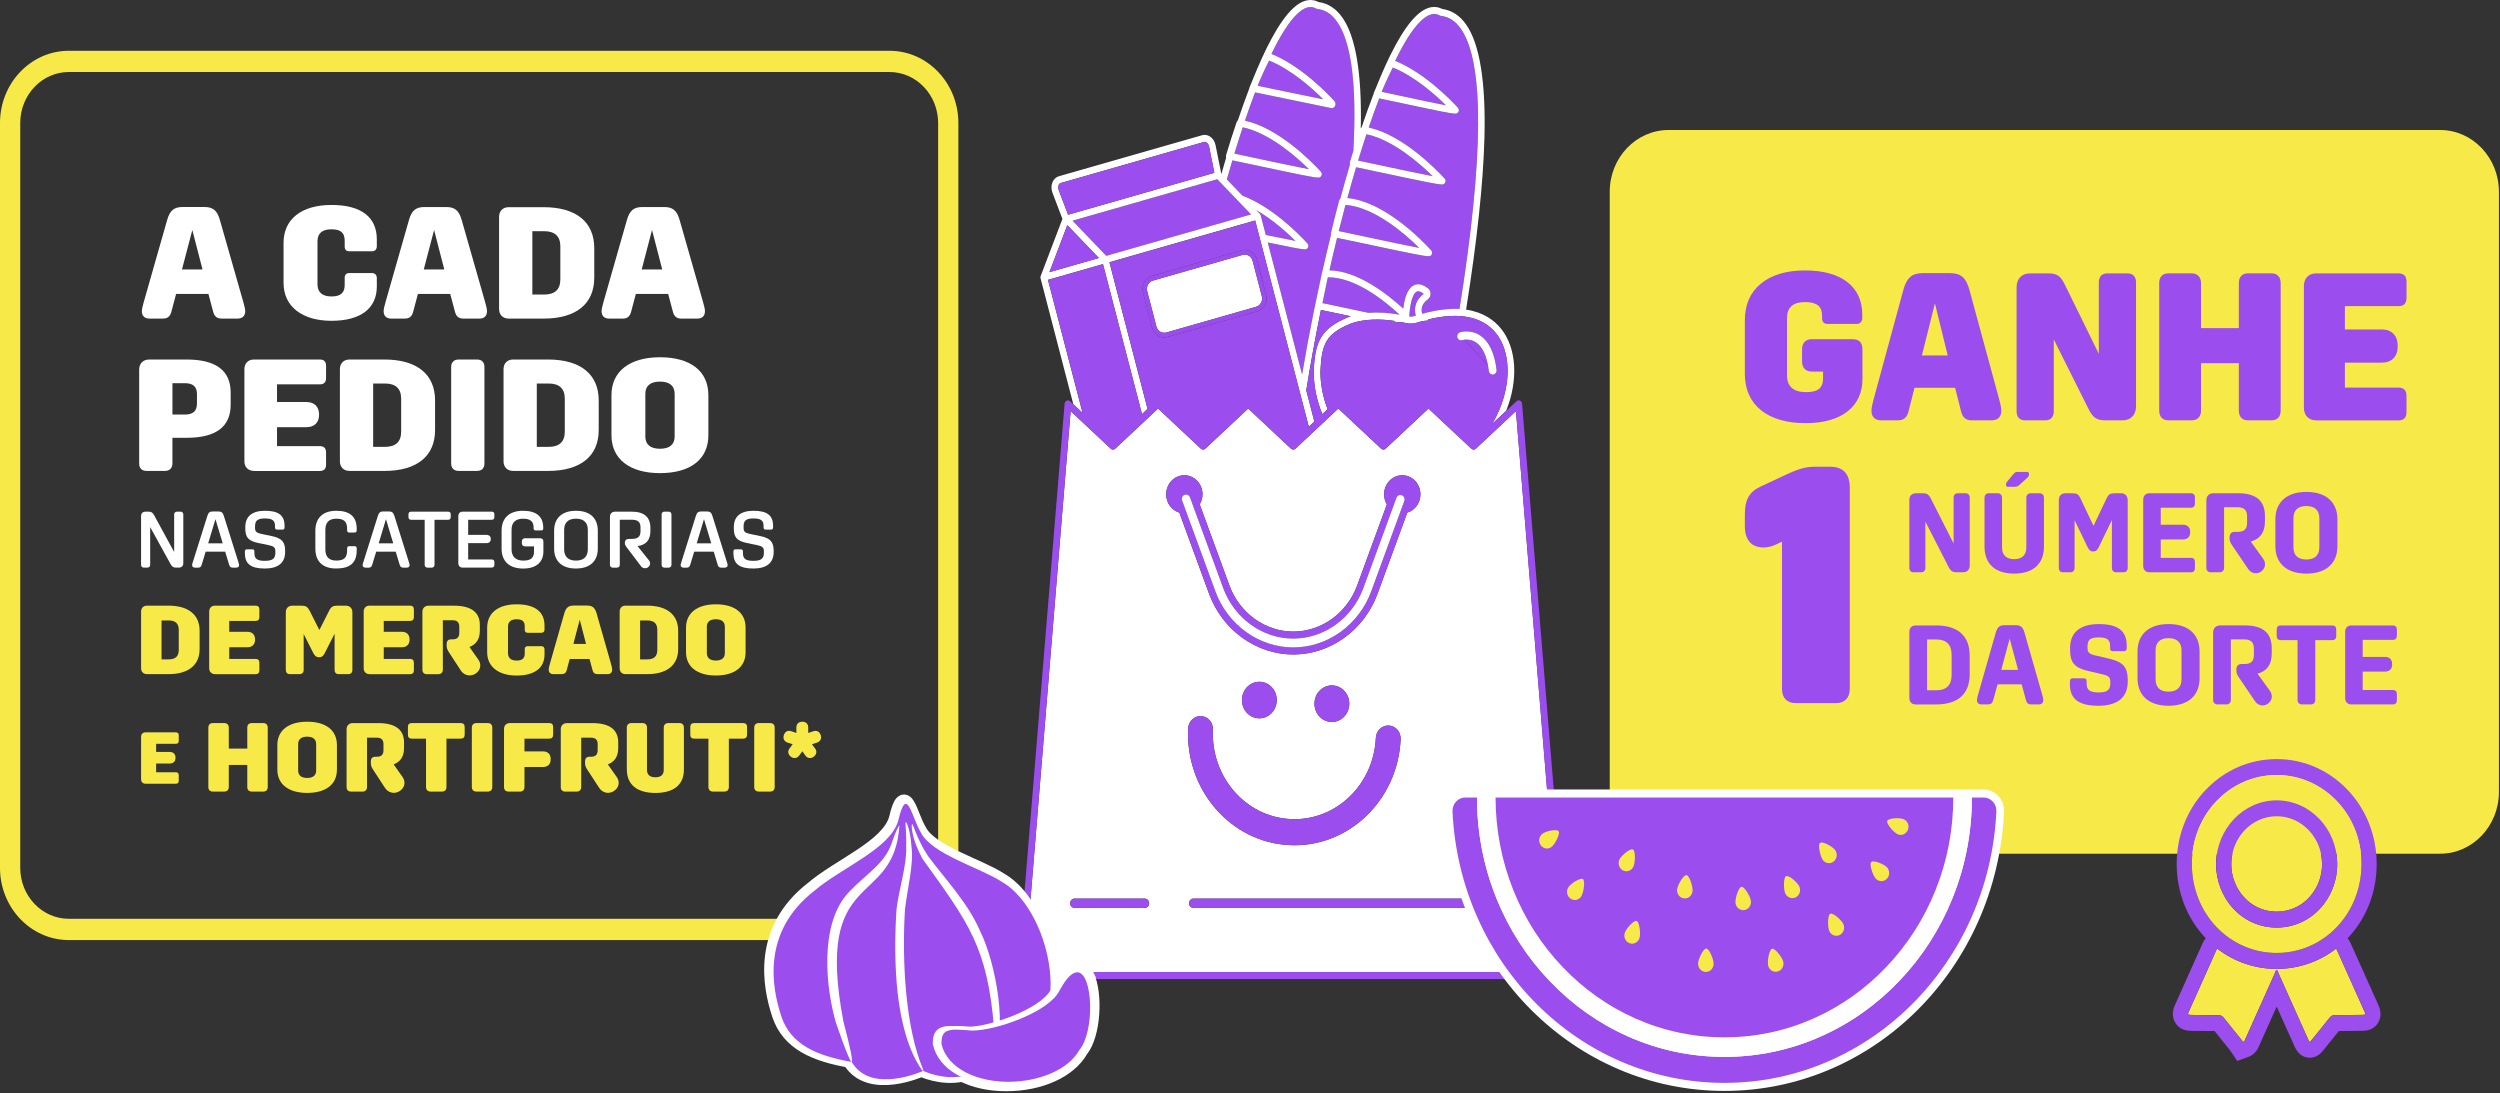 <svg xmlns="http://www.w3.org/2000/svg" width="988" height="432" viewBox="0 0 988 432" fill="none"><rect x="0" y="0" width="988" height="432" fill="#333333" stroke="none"/><path d="M351.56 371.512H27.19C12.2 371.512 0 358.709 0 342.969V48.602C0 32.871 12.2 20.069 27.19 20.069H351.56C366.55 20.069 378.75 32.871 378.75 48.602V342.969C378.76 358.709 366.56 371.512 351.56 371.512ZM27.19 28.464C16.61 28.464 8 37.499 8 48.602V342.969C8 354.071 16.61 363.106 27.19 363.106H351.56C362.14 363.106 370.75 354.071 370.75 342.969V48.602C370.75 37.499 362.14 28.464 351.56 28.464H27.19V28.464Z" fill="#F7EA48"></path><path d="M964.39 337.383H659.36C646.6 337.383 636.17 326.427 636.17 313.047V75.715C636.17 62.325 646.61 51.38 659.36 51.38H964.38C977.14 51.38 987.57 62.336 987.57 75.715V313.037C987.58 326.438 977.14 337.383 964.39 337.383Z" fill="#F7EA48"></path><path d="M689.56 147.778V126.622C689.56 120.399 691.69 115.582 695.89 112.098C700.16 108.614 706.01 106.872 713.36 106.872C727.67 106.872 735.97 113.263 735.97 124.292V125.698C735.97 127.031 735.1 128.017 733.84 128.017H722.06C720.87 128.017 720.08 127.104 720.08 125.856V124.691C720.08 121.039 717.95 119.381 713.28 119.381C708.61 119.381 706.24 121.543 706.24 125.604V148.418C706.24 152.731 708.77 154.976 713.75 154.976C718.42 154.976 720.47 153.402 720.47 149.499V146.844H715.96C713.67 146.844 712.17 145.353 712.17 142.94V138.039C712.17 135.468 713.67 134.051 715.96 134.051H732.09C734.86 134.051 736.04 135.458 736.04 138.197V149.813C736.04 160.769 727.66 167.233 713.66 167.233C698.58 167.275 689.56 160.066 689.56 147.778Z" fill="#9B4DEE"></path><path d="M743.41 166.121C740.96 166.121 739.61 164.715 739.61 162.301C739.61 161.22 739.85 160.066 740.56 157.401L752.18 114.669C753.52 109.695 755.66 107.953 759.85 107.953H770.68C774.87 107.953 777.01 109.695 778.35 114.669L789.97 157.401C790.68 160.056 790.92 161.22 790.92 162.301C790.92 164.704 789.58 166.121 787.13 166.121H779.22C776.93 166.121 775.66 165.04 775.03 162.637L772.66 153.255H756.61L754.24 162.637C753.61 165.04 752.34 166.121 750.05 166.121H743.41ZM764.68 119.895L759.54 140.474H769.74L764.68 119.895Z" fill="#9B4DEE"></path><path d="M800.27 166.121C798.14 166.121 796.95 164.788 796.95 162.553V113.599C796.95 110.199 799.01 108.037 802.25 108.037H809.29C813.01 108.037 814.35 108.95 816.25 112.937L829.45 139.823V111.615C829.45 109.38 830.64 108.047 832.77 108.047H840.84C842.97 108.047 844.16 109.38 844.16 111.615V160.559C844.16 163.959 842.1 166.121 838.86 166.121H832.14C828.58 166.121 827.16 165.208 825.18 161.22L811.66 134.167V162.543C811.66 164.778 810.47 166.11 808.34 166.11H800.27V166.121Z" fill="#9B4DEE"></path><path d="M856.96 166.121C854.67 166.121 853.32 164.715 853.32 162.301V111.846C853.32 109.443 854.66 108.026 856.96 108.026H866.21C868.42 108.026 869.85 109.516 869.85 111.846V129.686H884.79V111.846C884.79 109.443 886.13 108.026 888.43 108.026H897.68C899.97 108.026 901.32 109.432 901.32 111.846V162.301C901.32 164.704 899.98 166.121 897.68 166.121H888.43C886.14 166.121 884.79 164.715 884.79 162.301V143.548H869.85V162.301C869.85 164.62 868.43 166.121 866.21 166.121H856.96Z" fill="#9B4DEE"></path><path d="M915.24 166.121C912.39 166.121 910.5 164.127 910.5 161.147V113.021C910.5 110.031 912.4 108.047 915.24 108.047H947.9C950.04 108.047 951.06 109.128 951.06 111.363V117.67C951.06 119.916 950.03 120.986 947.9 120.986H926.7V130.2H941.33C945.2 130.2 947.58 132.603 947.58 136.675V136.927C947.58 140.914 945.21 143.318 941.33 143.318H926.7V153.192H947.89C950.03 153.192 951.05 154.273 951.05 156.508V162.815C951.05 165.061 950.02 166.131 947.89 166.131H915.24V166.121Z" fill="#9B4DEE"></path><path d="M731.02 272.415C731.02 275.825 728.94 277.871 725.69 277.871H709.58C706.33 277.871 704.25 275.825 704.25 272.415V214.047L702.3 215.002C700.35 215.957 698.66 216.366 696.97 216.366C692.16 216.366 689.56 213.365 689.56 207.908V203.543C689.56 197.404 691.25 194.402 695.93 192.22L705.55 187.718C711.4 184.989 713.74 184.443 718.03 184.443H723.1C728.43 184.443 731.03 187.172 731.03 192.765V272.415H731.02Z" fill="#9B4DEE"></path><path d="M756.19 226.157C755.21 226.157 754.57 225.486 754.57 224.415V197.655C754.57 195.913 755.55 194.938 757.2 194.938H759.88C761.54 194.938 762.3 195.431 763.19 197.257L772.07 214.782V196.68C772.07 195.609 772.71 194.938 773.73 194.938H776.79C777.81 194.938 778.45 195.609 778.45 196.68V223.439C778.45 225.087 777.47 226.157 775.82 226.157H773.27C771.61 226.157 770.85 225.664 769.96 223.838L760.91 206.135V224.415C760.91 225.486 760.27 226.157 759.25 226.157H756.19V226.157Z" fill="#9B4DEE"></path><path d="M784.28 216.03V196.722C784.28 195.651 784.96 194.938 785.98 194.938H789.51C790.53 194.938 791.21 195.651 791.21 196.722V216.345C791.21 219.378 792.91 220.984 796.01 220.984C799.11 220.984 800.81 219.378 800.81 216.345V196.722C800.81 195.651 801.49 194.938 802.55 194.938H806.03C807.09 194.938 807.77 195.651 807.77 196.722V216.03C807.77 222.852 803.52 226.692 796 226.692C788.53 226.692 784.28 222.862 784.28 216.03ZM793.59 192.398C793.04 192.398 792.78 192.136 792.78 191.6V191.422C792.78 191.065 792.86 190.803 793.2 190.394L795.54 187.539C796.35 186.605 796.6 186.511 797.41 186.511H801.02C801.57 186.511 801.87 186.773 801.87 187.319V187.539C801.87 187.938 801.66 188.431 801.19 188.83L798.13 191.59C797.45 192.262 796.9 192.388 796 192.388H793.59V192.398Z" fill="#9B4DEE"></path><path d="M815.26 226.157C814.28 226.157 813.64 225.486 813.64 224.415V197.655C813.64 196.008 814.62 194.938 816.27 194.938H819.03C820.77 194.938 821.45 195.336 822.26 197.078L827.36 207.824L832.46 197.078C833.27 195.336 833.86 194.938 835.69 194.938H838.24C839.81 194.938 840.87 196.008 840.87 197.655V224.415C840.87 225.486 840.23 226.157 839.21 226.157H836.28C835.26 226.157 834.62 225.486 834.62 224.415V205.505L829.48 216.167C828.8 217.552 828.25 217.951 827.19 217.951C826.21 217.951 825.62 217.458 824.98 216.167L819.88 205.599V224.415C819.88 225.486 819.24 226.157 818.22 226.157H815.26Z" fill="#9B4DEE"></path><path d="M849.42 226.157C847.93 226.157 847 225.171 847 223.618V197.488C847 195.924 847.93 194.948 849.42 194.948H865.87C866.89 194.948 867.44 195.525 867.44 196.596V198.999C867.44 200.069 866.89 200.646 865.87 200.646H853.93V207.383H862.77C864.51 207.383 865.57 208.454 865.57 210.196V210.374C865.57 212.116 864.51 213.187 862.77 213.187H853.93V220.459H865.87C866.89 220.459 867.44 221.036 867.44 222.106V224.51C867.44 225.58 866.89 226.157 865.87 226.157H849.42V226.157Z" fill="#9B4DEE"></path><path d="M888.48 224.866L882.19 215.59C881.38 214.383 881.13 213.711 881.13 212.777V212.42C881.13 210.951 881.85 210.185 883.21 210.185H884.27C886.95 210.185 888.05 209.115 888.05 206.575V204.12C888.05 201.58 886.86 200.468 884.27 200.468H878.96V224.373C878.96 225.444 878.28 226.157 877.22 226.157H873.65C872.63 226.157 871.95 225.444 871.95 224.373V197.792C871.95 196.05 873.01 194.938 874.67 194.938H884.57C891.58 194.938 895.11 197.928 895.11 203.857V206.04C895.11 210.364 893.28 212.956 889.5 214.026L894.43 220.847C895.66 222.589 895.28 224.772 893.45 225.979C891.79 227.091 889.67 226.608 888.48 224.866Z" fill="#9B4DEE"></path><path d="M923.75 205.243V215.852C923.75 222.673 919.25 226.692 911.47 226.692C903.78 226.692 899.23 222.684 899.23 215.852V205.243C899.23 198.422 903.78 194.402 911.47 194.402C919.24 194.402 923.75 198.422 923.75 205.243ZM906.37 216.261C906.37 219.431 908.11 221.12 911.47 221.12C914.83 221.12 916.61 219.431 916.61 216.261V204.844C916.61 201.675 914.82 199.985 911.47 199.985C908.11 199.985 906.37 201.685 906.37 204.844V216.261Z" fill="#9B4DEE"></path><path d="M757 278.386C755.51 278.386 754.58 277.41 754.58 275.846V249.716C754.58 248.153 755.51 247.177 757 247.177H765.16C773.83 247.177 778.42 251.322 778.42 259.129V266.444C778.42 274.251 773.83 278.396 765.16 278.396H757V278.386ZM761.59 252.739V272.803H765.29C769.24 272.803 771.28 270.746 771.28 266.78V258.752C771.28 254.785 769.24 252.728 765.29 252.728H761.59V252.739Z" fill="#9B4DEE"></path><path d="M783.09 278.386C781.94 278.386 781.3 277.767 781.3 276.644C781.3 276.287 781.38 275.846 781.68 274.723L788.69 250.147C789.33 247.827 790.22 247.072 792.26 247.072H796.55C798.59 247.072 799.48 247.827 800.12 250.147L807.13 274.723C807.43 275.836 807.51 276.287 807.51 276.644C807.51 277.756 806.87 278.386 805.73 278.386H802.71C801.56 278.386 800.97 277.893 800.63 276.602L798.97 270.442H789.45L787.75 276.602C787.41 277.893 786.81 278.386 785.67 278.386H783.09ZM794.22 252.382L790.91 264.733H797.54L794.22 252.382Z" fill="#9B4DEE"></path><path d="M818.02 270.4V269.245C818.02 268.532 818.44 268.08 819.08 268.08H823.63C824.27 268.08 824.65 268.479 824.65 269.193V270.221C824.65 272.719 825.97 273.653 829.32 273.653C832.72 273.653 833.99 272.719 833.99 270.085V269.329C833.99 267.766 833.4 267.104 831.23 266.569L824.94 265.1C819.84 263.893 818.1 261.668 818.1 257.03V256.054C818.1 249.947 822.09 246.641 829.4 246.641C837.05 246.641 840.49 249.275 840.49 255.162V256.138C840.49 256.894 840.11 257.345 839.43 257.345H834.97C834.29 257.345 833.91 256.946 833.91 256.233V255.299C833.91 252.801 832.68 251.909 829.45 251.909C826.09 251.909 824.99 252.801 824.99 255.477V256.191C824.99 257.754 825.67 258.426 827.75 258.951L834 260.42C836.59 261.049 838.38 261.983 839.35 263.18C840.37 264.386 840.88 266.17 840.88 268.437V269.466C840.88 275.573 836.84 278.921 829.36 278.921C821.55 278.921 818.02 276.287 818.02 270.4Z" fill="#9B4DEE"></path><path d="M869.27 257.471V268.081C869.27 274.902 864.77 278.921 856.99 278.921C849.3 278.921 844.75 274.912 844.75 268.081V257.471C844.75 250.65 849.3 246.631 856.99 246.631C864.77 246.631 869.27 250.65 869.27 257.471ZM851.89 268.479C851.89 271.649 853.63 273.338 856.99 273.338C860.35 273.338 862.13 271.638 862.13 268.479V257.062C862.13 253.893 860.34 252.203 856.99 252.203C853.63 252.203 851.89 253.893 851.89 257.062V268.479Z" fill="#9B4DEE"></path><path d="M891.16 277.095L884.87 267.818C884.06 266.612 883.81 265.94 883.81 265.006V264.649C883.81 263.18 884.53 262.425 885.89 262.425H886.95C889.63 262.425 890.73 261.354 890.73 258.815V256.359C890.73 253.819 889.54 252.697 886.95 252.697H881.64V276.602C881.64 277.672 880.96 278.386 879.9 278.386H876.33C875.31 278.386 874.63 277.672 874.63 276.602V250.021C874.63 248.279 875.69 247.166 877.35 247.166H887.25C894.26 247.166 897.79 250.157 897.79 256.086V258.269C897.79 262.592 895.96 265.184 892.18 266.255L897.11 273.076C898.34 274.818 897.96 277.001 896.13 278.207C894.47 279.32 892.34 278.827 891.16 277.095Z" fill="#9B4DEE"></path><path d="M909.73 278.386C908.67 278.386 907.99 277.672 907.99 276.602V252.969H901.32C900.3 252.969 899.75 252.392 899.75 251.322V248.824C899.75 247.754 900.3 247.177 901.32 247.177H921.72C922.74 247.177 923.29 247.754 923.29 248.824V251.322C923.29 252.392 922.74 252.969 921.72 252.969H915V276.602C915 277.672 914.32 278.386 913.3 278.386H909.73Z" fill="#9B4DEE"></path><path d="M929.23 278.386C927.74 278.386 926.81 277.41 926.81 275.846V249.716C926.81 248.153 927.74 247.177 929.23 247.177H945.68C946.7 247.177 947.25 247.754 947.25 248.824V251.227C947.25 252.298 946.7 252.875 945.68 252.875H933.74V259.612H942.58C944.32 259.612 945.38 260.683 945.38 262.425V262.603C945.38 264.345 944.32 265.415 942.58 265.415H933.74V272.688H945.68C946.7 272.688 947.25 273.265 947.25 274.335V276.738C947.25 277.809 946.7 278.386 945.68 278.386H929.23V278.386Z" fill="#9B4DEE"></path><path d="M491.04 77.31C502.61 81.655 513.06 92.222 516.63 96.105C516.9 96.357 517.07 96.714 517.08 97.113C517.09 97.532 516.91 97.952 516.6 98.225C516.4 98.393 516.25 98.529 515.65 98.529C514.38 98.529 511.07 97.931 501.03 95.811L514.6 147.966C515.97 139.781 517.52 131.438 519.21 123.085C520.06 118.877 520.95 114.69 521.86 110.545C522.04 109.684 522.22 108.813 522.4 107.953C522.42 107.848 522.46 107.754 522.5 107.67C523.63 102.632 524.8 97.648 526.01 92.768C525.95 92.537 525.94 92.296 526 92.055C527.01 87.93 528.09 83.544 529.26 79.157C529.34 78.874 529.49 78.643 529.7 78.465C530.95 73.837 532.22 69.346 533.51 65.011C533.4 64.718 533.38 64.392 533.47 64.078C533.93 62.545 534.39 61.045 534.86 59.544C536.26 33.708 534.11 16.645 528.41 8.554C526.28 5.521 523.71 3.873 520.58 3.506C520.41 3.485 520.24 3.433 520.09 3.349C517.95 2.121 515.56 2.793 512.79 5.374C509.58 8.365 506.09 13.822 502.49 21.294C513.89 25.921 524.17 36.436 527.21 39.731C527.29 39.805 527.35 39.878 527.41 39.973C527.9 40.602 527.85 41.201 527.77 41.515C527.61 42.156 527.12 42.523 526.72 42.659C526.59 42.701 526.46 42.722 526.32 42.722C526.23 42.722 526.15 42.712 526.06 42.701L496.02 36.499C494.69 39.994 493.35 43.719 492.02 47.654C505.3 50.614 518.11 63.584 521.94 67.75C522.21 68.002 522.38 68.349 522.39 68.737C522.4 69.157 522.22 69.587 521.91 69.86C521.71 70.038 521.56 70.174 520.96 70.174C519.33 70.174 514.41 69.188 496.4 65.337C492.59 64.518 488.93 63.742 487.05 63.364C486.32 65.82 485.6 68.317 484.88 70.878L491.04 77.31Z" fill="#9B4DEE"></path><path d="M501.56 23.917C500.2 26.614 498.97 29.237 497.77 32.039C497.52 32.648 497.28 33.278 497.03 33.907L522.96 39.259C518.62 34.904 510.4 27.516 501.56 23.917Z" fill="#9B4DEE"></path><path d="M489.28 61.003C491.23 61.412 493.92 61.989 496.93 62.629C503.08 63.941 512.23 65.903 517.31 66.869C512.14 61.769 501.58 52.503 491.14 50.309C490.04 53.636 488.94 57.11 487.85 60.709C488.25 60.793 488.72 60.887 489.28 61.003Z" fill="#9B4DEE"></path><path d="M511.99 95.213C508.6 91.866 502.93 86.755 496.5 83.009L497.89 84.457C497.9 84.467 497.91 84.488 497.92 84.499C497.97 84.562 498.02 84.625 498.06 84.698C498.08 84.719 498.09 84.751 498.11 84.772C498.16 84.866 498.2 84.96 498.23 85.066L500.25 92.81C504.67 93.754 509.04 94.657 511.99 95.213Z" fill="#9B4DEE"></path><path d="M554.04 37.989C559.25 39.112 566.94 40.76 571.46 41.631C567.03 37.245 559.04 30.182 550.45 26.688C549.11 29.332 547.89 31.956 546.65 34.841C546.46 35.324 546.26 35.807 546.07 36.3C546.41 36.373 546.8 36.447 547.25 36.541C548.98 36.898 551.37 37.412 554.04 37.989Z" fill="#9B4DEE"></path><path d="M553.12 124.345C546.56 118.279 535.38 109.611 525 109.611C524.93 109.611 524.85 109.611 524.78 109.611C524.7 109.989 524.61 110.356 524.53 110.734C524.42 111.238 524.32 111.741 524.21 112.245C523.69 114.711 523.15 117.251 522.65 119.79C523.21 119.895 523.92 120.052 524.82 120.231C526.96 120.672 529.91 121.301 533.2 122.004C535.47 122.487 538.11 123.054 540.84 123.631C544.59 123.327 548.7 123.568 553.12 124.345Z" fill="#9B4DEE"></path><path d="M576.07 42.502C576.34 42.754 576.51 43.111 576.52 43.509C576.53 43.929 576.34 44.349 576.04 44.622C575.83 44.8 575.67 44.937 575.07 44.937C573.53 44.937 569.07 44.044 553.51 40.697C550.15 39.973 546.7 39.238 545.05 38.902C543.67 42.502 542.29 46.343 540.91 50.414C554.19 53.374 567 66.344 570.83 70.51C571.1 70.762 571.27 71.109 571.28 71.497C571.29 71.916 571.11 72.347 570.8 72.62C570.6 72.798 570.45 72.934 569.85 72.934C568.22 72.934 563.3 71.948 545.28 68.097C541.47 67.278 537.81 66.502 535.93 66.124C534.77 70.038 533.61 74.089 532.48 78.276C546.76 79.64 561.2 94.164 565.52 98.876C565.79 99.127 565.96 99.484 565.97 99.883C565.98 100.303 565.8 100.723 565.49 100.985C565.29 101.153 565.14 101.289 564.54 101.289C562.87 101.289 557.75 100.261 538.61 96.179C534.41 95.276 530.38 94.426 528.41 94.027C527.39 98.204 526.38 102.486 525.39 106.851C536.31 107.071 547.74 115.76 554.56 122.004C554.94 118.699 555.91 114.512 558.39 112.959C559.52 112.255 561.41 111.815 564 113.735C564.77 114.165 565.27 114.942 565.35 115.865C565.43 116.831 565.01 117.775 564.25 118.342C562.13 119.895 561.4 121.763 562.04 124.03L562.09 124.019C567.87 122.414 572.72 121.91 576.78 122.13C586.42 61.811 586.6 24.578 577.28 11.345C575.15 8.312 572.58 6.665 569.45 6.298C569.28 6.277 569.11 6.224 568.96 6.14C566.82 4.912 564.43 5.584 561.66 8.166C558.45 11.156 554.96 16.613 551.36 24.095C562.75 28.692 573.03 39.196 576.07 42.502Z" fill="#9B4DEE"></path><path d="M530.94 91.719C533.03 92.159 535.92 92.768 539.13 93.461C545.71 94.867 555.56 96.966 560.88 97.984C555.2 92.369 543.11 81.823 531.74 81.004C530.84 84.373 529.95 87.826 529.07 91.341C529.58 91.435 530.19 91.561 530.94 91.719Z" fill="#9B4DEE"></path><path d="M536.73 63.469C537.14 63.553 537.61 63.647 538.16 63.763C540.11 64.172 542.8 64.749 545.81 65.389C551.96 66.701 561.12 68.663 566.19 69.629C561.02 64.529 550.46 55.263 540.02 53.069C538.92 56.396 537.82 59.869 536.73 63.469Z" fill="#9B4DEE"></path><path d="M558.19 125.079L559.5 124.712C558.6 121.375 559.69 118.321 562.66 116.096C562.62 116.075 562.58 116.044 562.55 116.023C560.78 114.69 560.02 115.141 559.77 115.288C557.75 116.484 557.02 122.382 556.94 125.069C557.37 125.132 557.79 125.132 558.19 125.079Z" fill="#994DEC"></path><path d="M425.25 88.654L437.2 101.121L494.4 84.73L481.07 70.836L446.28 80.805L423.87 87.217L425.25 88.654Z" fill="#9B4DEE"></path><path d="M427.82 163.162L414.15 110.597L422.53 108.194L435.89 104.364L451.31 163.655L453.51 161.588L441.77 116.443L438.44 103.629L496.03 87.133L517.23 168.65L519.43 166.583L516.23 154.263C517.8 144.441 519.66 134.209 521.79 123.683C521.87 123.285 521.95 122.886 522.03 122.498C523.96 122.875 528.21 123.788 532.67 124.733C533.05 124.817 533.42 124.89 533.79 124.974C533.66 125.016 533.52 125.048 533.39 125.1L533.31 125.132C521.75 129.749 519.68 135.237 519.18 146.571V146.623C519.15 152.479 520.35 158.293 522.59 163.655L524.67 161.703C522.79 156.928 521.8 151.818 521.82 146.655C522.29 135.814 524.07 131.785 534.21 127.724C539.12 126.129 544.96 125.856 551.63 126.905L549.5 127.493L553.61 127.251C554.18 127.367 554.76 127.482 555.35 127.608C556.97 128.017 558.58 127.986 560.01 127.493C561.35 127.041 562.82 126.758 564.38 126.653L564.36 126.254C576.61 123.211 585.87 125.079 591.2 131.69C596.88 138.732 597.35 150.758 592.37 162.312C591.62 164.054 590.72 165.806 589.68 167.548L595.24 162.343C600.13 150.16 599.37 137.525 593.21 129.896C590.58 126.632 586.28 123.369 579.4 122.372C583.75 95.056 586.19 72.252 586.65 54.402C587.22 32.375 584.78 17.316 579.4 9.677C576.9 6.119 573.73 4.062 569.98 3.548C567.77 2.383 564.29 1.964 559.89 6.067C554.2 11.377 548.62 22.637 543.97 34.254C543.62 35.083 543.26 35.922 542.9 36.804C542.84 36.94 542.81 37.087 542.8 37.234C541.16 41.495 539.65 45.745 538.32 49.701C538.25 49.911 538.18 50.121 538.11 50.32C537.98 50.414 537.87 50.53 537.78 50.677C538.25 29.175 535.81 14.462 530.5 6.927C528 3.37 524.83 1.313 521.08 0.799C518.87 -0.366 515.39 -0.786 510.99 3.317C505.3 8.617 499.73 19.877 495.08 31.483C494.68 32.428 494.27 33.393 493.87 34.38C493.82 34.516 493.79 34.652 493.78 34.799C492.18 38.955 490.72 43.09 489.42 46.951C489.35 47.161 489.28 47.361 489.21 47.571C488.99 47.728 488.82 47.959 488.73 48.232C487.23 52.629 485.86 56.91 484.54 61.349C484.45 61.664 484.47 61.989 484.58 62.283C483.96 64.382 483.34 66.512 482.72 68.684L482.64 68.6L480.38 57.33C480.09 55.892 479.28 54.654 478.16 53.93C477.2 53.321 476.11 53.143 475.09 53.437L418.49 69.65C417.42 69.954 416.55 70.731 416.03 71.822C415.41 73.113 415.37 74.677 415.91 76.104L419.87 86.514L411.27 109.107C411.27 109.118 411.26 109.139 411.26 109.149C411.25 109.17 411.24 109.202 411.24 109.223C411.22 109.275 411.21 109.328 411.2 109.391C411.2 109.412 411.19 109.443 411.19 109.464C411.18 109.538 411.18 109.621 411.18 109.695C411.18 109.716 411.18 109.737 411.19 109.758C411.2 109.821 411.21 109.884 411.22 109.947C411.22 109.957 411.22 109.978 411.23 109.989L424.18 159.772L427.82 163.162ZM418.42 73.06C418.55 72.788 418.79 72.441 419.21 72.326L475.81 56.113C475.91 56.081 476.01 56.071 476.1 56.071C476.39 56.071 476.63 56.186 476.81 56.301C477.31 56.616 477.69 57.215 477.82 57.897L479.91 68.296L422.11 84.856L418.39 75.086C418.14 74.393 418.15 73.648 418.42 73.06ZM497.77 32.039C498.97 29.238 500.2 26.625 501.56 23.917C510.4 27.517 518.61 34.904 522.95 39.249L497.02 33.897C497.28 33.267 497.52 32.648 497.77 32.039ZM491.13 50.309C501.56 52.503 512.13 61.769 517.3 66.869C512.23 65.903 503.07 63.941 496.92 62.629C493.92 61.989 491.22 61.412 489.27 61.003C488.72 60.887 488.24 60.793 487.84 60.709C488.93 57.11 490.03 53.636 491.13 50.309ZM487.04 63.374C488.93 63.752 492.58 64.539 496.39 65.347C514.4 69.199 519.32 70.185 520.95 70.185C521.55 70.185 521.71 70.049 521.9 69.87C522.21 69.597 522.39 69.178 522.38 68.747C522.37 68.359 522.2 68.002 521.93 67.761C518.1 63.595 505.28 50.624 492.01 47.665C493.34 43.73 494.68 40.015 496.01 36.51L526.05 42.712C526.13 42.733 526.22 42.733 526.31 42.733C526.44 42.733 526.58 42.712 526.71 42.67C527.11 42.533 527.6 42.166 527.76 41.526C527.84 41.211 527.89 40.613 527.4 39.983C527.34 39.899 527.27 39.816 527.2 39.742C524.16 36.447 513.88 25.932 502.48 21.304C506.09 13.832 509.57 8.375 512.78 5.385C515.55 2.803 517.94 2.132 520.08 3.359C520.23 3.443 520.4 3.496 520.57 3.517C523.71 3.884 526.27 5.532 528.4 8.564C534.1 16.655 536.25 33.729 534.85 59.555C534.38 61.055 533.92 62.556 533.46 64.088C533.37 64.403 533.39 64.728 533.5 65.022C532.21 69.356 530.94 73.847 529.69 78.475C529.49 78.654 529.33 78.885 529.25 79.168C528.08 83.554 526.99 87.941 525.99 92.065C525.93 92.306 525.94 92.548 526 92.779C524.8 97.658 523.63 102.632 522.49 107.68C522.45 107.775 522.42 107.869 522.39 107.963C522.21 108.824 522.03 109.684 521.85 110.555C520.94 114.701 520.05 118.888 519.2 123.096C517.51 131.449 515.96 139.781 514.59 147.977L501.02 95.822C511.07 97.931 514.37 98.54 515.64 98.54C516.24 98.54 516.39 98.403 516.59 98.236C516.9 97.963 517.08 97.553 517.07 97.123C517.06 96.724 516.89 96.368 516.62 96.116C513.05 92.233 502.6 81.665 491.03 77.321L484.86 70.888C485.59 68.328 486.31 65.82 487.04 63.374ZM561.67 8.145C564.44 5.563 566.83 4.891 568.97 6.119C569.12 6.203 569.29 6.256 569.46 6.277C572.6 6.644 575.16 8.292 577.29 11.324C586.61 24.557 586.43 61.79 576.79 122.109C572.73 121.889 567.88 122.393 562.1 123.998L562.05 124.009C561.41 121.742 562.14 119.874 564.26 118.321C565.02 117.765 565.45 116.81 565.36 115.844C565.28 114.921 564.78 114.144 564.01 113.714C561.41 111.794 559.53 112.234 558.4 112.938C555.91 114.491 554.94 118.688 554.57 121.983C547.75 115.75 536.32 107.05 525.4 106.83C526.39 102.465 527.39 98.194 528.42 94.006C530.39 94.405 534.41 95.255 538.62 96.158C557.76 100.24 562.88 101.268 564.55 101.268C565.15 101.268 565.3 101.132 565.5 100.964C565.81 100.691 565.99 100.282 565.98 99.862C565.97 99.463 565.8 99.106 565.53 98.855C561.2 94.143 546.76 79.619 532.49 78.255C533.63 74.068 534.78 70.017 535.94 66.103C537.83 66.481 541.48 67.268 545.29 68.076C563.3 71.927 568.22 72.913 569.86 72.913C570.46 72.913 570.62 72.777 570.81 72.599C571.12 72.326 571.3 71.906 571.29 71.476C571.28 71.088 571.11 70.731 570.84 70.489C567.01 66.323 554.2 53.353 540.92 50.393C542.3 46.322 543.68 42.481 545.06 38.882C546.72 39.207 550.16 39.952 553.52 40.676C569.08 44.023 573.53 44.916 575.08 44.916C575.69 44.916 575.85 44.779 576.05 44.601C576.36 44.328 576.54 43.908 576.53 43.488C576.52 43.09 576.35 42.733 576.08 42.481C573.03 39.175 562.76 28.671 551.37 24.053C554.97 16.592 558.45 11.146 561.67 8.145ZM559.78 115.309C560.03 115.162 560.79 114.711 562.56 116.044C562.59 116.065 562.63 116.086 562.67 116.117C559.7 118.331 558.61 121.385 559.51 124.733L558.2 125.1C557.8 125.142 557.38 125.142 556.96 125.1C557.03 122.403 557.76 116.506 559.78 115.309ZM540.02 53.059C550.46 55.252 561.02 64.518 566.19 69.618C561.12 68.653 551.96 66.691 545.81 65.379C542.81 64.739 540.11 64.162 538.16 63.752C537.61 63.637 537.13 63.542 536.73 63.458C537.82 59.87 538.92 56.396 540.02 53.059ZM531.74 80.994C543.11 81.812 555.2 92.359 560.88 97.973C555.57 96.966 545.72 94.856 539.13 93.45C535.92 92.768 533.03 92.149 530.94 91.708C530.19 91.551 529.58 91.425 529.07 91.32C529.95 87.815 530.84 84.362 531.74 80.994ZM546.64 34.831C547.88 31.945 549.11 29.322 550.44 26.677C559.03 30.172 567.02 37.234 571.45 41.62C566.93 40.76 559.24 39.102 554.03 37.979C551.36 37.402 548.97 36.888 547.23 36.531C546.78 36.436 546.39 36.352 546.05 36.289C546.26 35.796 546.45 35.313 546.64 34.831ZM414.74 107.554L421.81 88.98L434.26 101.961L414.74 107.554ZM481.07 70.836L494.4 84.73L437.2 101.111L425.24 88.644L423.87 87.217L446.28 80.805L481.07 70.836ZM498.23 85.076C498.2 84.971 498.16 84.877 498.11 84.782C498.1 84.751 498.08 84.73 498.06 84.709C498.02 84.635 497.97 84.572 497.92 84.509C497.91 84.499 497.9 84.478 497.89 84.467L496.5 83.019C502.94 86.766 508.61 91.876 511.99 95.224C509.03 94.657 504.67 93.765 500.24 92.831L498.23 85.076ZM533.19 122.004C529.9 121.301 526.95 120.672 524.81 120.231C523.9 120.042 523.2 119.895 522.64 119.79C523.15 117.251 523.68 114.711 524.2 112.245C524.31 111.741 524.41 111.238 524.52 110.734C524.6 110.356 524.69 109.989 524.77 109.611C524.84 109.611 524.92 109.611 524.99 109.611C535.37 109.611 546.55 118.279 553.11 124.345C548.69 123.568 544.58 123.327 540.82 123.631C538.11 123.054 535.46 122.487 533.19 122.004Z" fill="white"></path><path d="M421.81 88.98L414.74 107.554L434.26 101.961L421.81 88.98Z" fill="#9B4DEE"></path><path d="M422.11 84.856L479.91 68.296L477.82 57.897C477.68 57.214 477.3 56.616 476.81 56.301C476.63 56.186 476.39 56.071 476.1 56.071C476.01 56.071 475.91 56.081 475.81 56.112L419.21 72.326C418.79 72.452 418.55 72.798 418.42 73.06C418.14 73.638 418.13 74.393 418.39 75.075L422.11 84.856Z" fill="#9B4DEE"></path><path d="M453.37 115.036L457.01 129.025C457.24 129.896 457.77 130.62 458.52 131.071C459.27 131.522 460.14 131.638 460.97 131.396L496.42 121.238C498.13 120.745 499.15 118.888 498.68 117.083L495.04 103.094C494.81 102.223 494.28 101.499 493.53 101.048C493.04 100.754 492.49 100.597 491.94 100.597C491.65 100.597 491.37 100.639 491.09 100.722L455.64 110.881C454.81 111.122 454.12 111.678 453.69 112.465C453.26 113.252 453.15 114.165 453.37 115.036Z" fill="white"></path><path d="M457.65 132.677C458.41 133.138 459.26 133.369 460.11 133.369C460.55 133.369 460.99 133.306 461.43 133.18L496.88 123.022C499.53 122.267 501.1 119.381 500.38 116.6L496.74 102.611C496.39 101.268 495.56 100.135 494.4 99.442C493.24 98.75 491.9 98.571 490.61 98.939L455.16 109.097C453.88 109.464 452.8 110.335 452.14 111.552C451.48 112.77 451.31 114.176 451.66 115.53L455.3 129.518C455.66 130.851 456.49 131.984 457.65 132.677ZM455.63 110.881L491.08 100.723C491.36 100.639 491.65 100.597 491.93 100.597C492.48 100.597 493.03 100.744 493.52 101.048C494.27 101.499 494.8 102.223 495.03 103.094L498.67 117.083C499.14 118.877 498.12 120.745 496.41 121.238L460.96 131.396C460.13 131.638 459.26 131.522 458.51 131.071C457.76 130.62 457.23 129.896 457 129.025L453.36 115.036C453.13 114.165 453.24 113.252 453.67 112.465C454.11 111.678 454.8 111.122 455.63 110.881Z" fill="#994DEC"></path><path d="M471.66 358.812C470.69 358.812 469.9 357.983 469.9 356.965C469.9 355.947 470.69 355.118 471.66 355.118H614.92L599.1 162.469L583.24 177.318C582.74 177.79 581.98 177.79 581.48 177.318L564.53 161.451L547.6 177.318C547.1 177.79 546.34 177.79 545.84 177.318L528.9 161.451L511.97 177.318C511.47 177.79 510.71 177.79 510.21 177.318L493.28 161.451L476.35 177.318C475.85 177.79 475.09 177.79 474.59 177.318L457.66 161.451L440.73 177.318C440.23 177.79 439.47 177.79 438.97 177.318L423.12 162.469L404.9 384.123H617.31L615.23 358.812H471.66ZM526.68 270.883C530.48 271.072 533.41 274.461 533.23 278.438C533.05 282.415 529.82 285.501 526.03 285.312C522.23 285.123 519.3 281.733 519.48 277.756C519.66 273.768 522.89 270.694 526.68 270.883ZM468.05 187.823C472.01 187.823 475.23 191.191 475.23 195.357C475.23 196.827 474.82 198.191 474.13 199.345L485.88 231.415C489.87 242.297 500 249.601 511.11 249.601C522.22 249.601 532.35 242.297 536.34 231.415L548.09 199.345C547.4 198.191 546.99 196.827 546.99 195.357C546.99 191.202 550.2 187.823 554.17 187.823C558.13 187.823 561.35 191.191 561.35 195.357C561.35 198.799 559.15 201.696 556.14 202.598L544.39 234.668C539.13 249.013 525.76 258.657 511.11 258.657C496.46 258.657 483.09 249.013 477.83 234.668L466.08 202.598C463.07 201.696 460.87 198.799 460.87 195.357C460.87 191.191 464.08 187.823 468.05 187.823ZM504.57 277.001C504.39 280.988 501.16 284.063 497.37 283.874C493.57 283.685 490.64 280.296 490.82 276.318C491 272.331 494.23 269.256 498.02 269.445C501.82 269.634 504.75 273.013 504.57 277.001ZM452.38 358.812H424.68C423.71 358.812 422.92 357.983 422.92 356.965C422.92 355.947 423.71 355.118 424.68 355.118H452.38C453.35 355.118 454.14 355.947 454.14 356.965C454.14 357.983 453.35 358.812 452.38 358.812ZM469.55 287.904C469.68 285.06 471.98 282.867 474.69 283.003C477.4 283.14 479.49 285.553 479.36 288.397C478.51 306.971 492.23 322.796 509.92 323.688C509.95 323.688 509.98 323.688 510.01 323.688C510.04 323.688 510.07 323.699 510.1 323.699C527.8 324.591 542.89 310.193 543.73 291.629C543.86 288.785 546.16 286.592 548.87 286.729C551.58 286.865 553.67 289.279 553.54 292.122C552.44 316.364 532.74 335.148 509.64 333.993C509.61 333.993 509.58 333.983 509.55 333.983C509.52 333.983 509.49 333.983 509.46 333.983C486.34 332.818 468.44 312.145 469.55 287.904Z" fill="white"></path><path d="M617.79 357.689C617.88 357.468 617.93 357.217 617.93 356.965C617.93 356.597 617.82 356.251 617.65 355.968L601.51 159.478C601.47 158.954 601.15 158.502 600.68 158.314C600.21 158.125 599.69 158.219 599.31 158.565L595.26 162.354L589.7 167.559C590.74 165.827 591.64 164.064 592.39 162.322C597.36 150.768 596.9 138.742 591.22 131.701C585.89 125.09 576.63 123.222 564.38 126.265L564.4 126.664C562.84 126.769 561.37 127.052 560.03 127.503C558.6 127.986 556.98 128.028 555.37 127.619C554.78 127.493 554.2 127.367 553.63 127.262L549.52 127.503L551.65 126.916C544.98 125.856 539.13 126.139 534.23 127.734C524.09 131.795 522.32 135.825 521.84 146.665C521.82 151.828 522.81 156.939 524.69 161.714L522.61 163.665C520.36 158.303 519.17 152.489 519.2 146.634V146.581C519.69 135.248 521.76 129.759 533.33 125.142L533.41 125.111C533.54 125.069 533.68 125.027 533.81 124.985C533.44 124.901 533.08 124.827 532.69 124.743C528.24 123.788 523.98 122.886 522.05 122.508C521.97 122.907 521.89 123.295 521.81 123.694C519.68 134.219 517.82 144.451 516.25 154.273L519.46 166.614L517.26 168.682L496.06 87.164L438.47 103.661L441.8 116.474L453.54 161.619L451.34 163.686L435.92 104.395L422.56 108.226L414.18 110.629L427.85 163.193L424.23 159.804L422.93 158.586C422.56 158.24 422.03 158.135 421.56 158.335C421.09 158.523 420.77 158.985 420.73 159.499L402.17 385.424C402.14 385.813 402.26 386.191 402.51 386.484C402.76 386.768 403.11 386.936 403.48 386.936H618.77C619.14 386.936 619.49 386.768 619.74 386.484C619.99 386.201 620.11 385.813 620.08 385.424L617.79 357.689ZM404.9 384.123L423.11 162.469L438.96 177.318C439.46 177.79 440.22 177.79 440.72 177.318L457.65 161.451L474.58 177.318C475.08 177.79 475.84 177.79 476.34 177.318L493.27 161.451L510.2 177.318C510.7 177.79 511.46 177.79 511.96 177.318L528.89 161.451L545.83 177.318C546.33 177.79 547.09 177.79 547.59 177.318L564.52 161.451L581.47 177.318C581.97 177.79 582.73 177.79 583.23 177.318L599.09 162.469L614.92 355.118H471.66C470.69 355.118 469.9 355.947 469.9 356.965C469.9 357.983 470.69 358.812 471.66 358.812H615.23L617.31 384.123H404.9ZM576.96 131.334C577.13 131.281 581.14 130.001 585.02 132.624C588.49 134.964 590.65 139.54 591.45 146.224C591.56 147.106 590.96 147.925 590.11 148.029C590.05 148.04 589.98 148.04 589.92 148.04C589.15 148.04 588.49 147.442 588.39 146.623C588.3 145.847 588.18 145.102 588.05 144.399L578.7 134.261C578.2 134.324 577.89 134.419 577.88 134.419C577.07 134.681 576.2 134.209 575.95 133.359C575.69 132.509 576.14 131.596 576.96 131.334ZM452.15 111.552C452.81 110.335 453.88 109.464 455.17 109.097L490.62 98.939C491.91 98.571 493.25 98.75 494.41 99.442C495.57 100.135 496.4 101.258 496.75 102.611L500.39 116.6C501.11 119.381 499.55 122.267 496.89 123.022L461.44 133.18C461 133.306 460.56 133.369 460.12 133.369C459.26 133.369 458.42 133.138 457.66 132.677C456.5 131.984 455.67 130.861 455.32 129.508L451.68 115.519C451.32 114.176 451.49 112.759 452.15 111.552Z" fill="#9B4DEE"></path><path d="M460.87 195.347C460.87 198.789 463.07 201.685 466.08 202.588L477.83 234.657C483.09 249.003 496.46 258.647 511.11 258.647C525.76 258.647 539.13 249.003 544.39 234.657L556.14 202.588C559.15 201.685 561.35 198.789 561.35 195.347C561.35 191.191 558.14 187.812 554.17 187.812C550.21 187.812 546.99 191.181 546.99 195.347C546.99 196.816 547.4 198.18 548.09 199.335L536.34 231.404C532.36 242.286 522.22 249.59 511.11 249.59C500 249.59 489.87 242.286 485.88 231.404L474.13 199.335C474.82 198.18 475.23 196.816 475.23 195.347C475.23 191.191 472.02 187.812 468.05 187.812C464.08 187.823 460.87 191.191 460.87 195.347ZM511.1 252.371C523.29 252.371 534.42 244.343 538.8 232.401L551.87 196.722C552.2 195.819 553.17 195.368 554.03 195.714C554.89 196.06 555.32 197.078 554.99 197.981L541.92 233.66C537.05 246.946 524.67 255.866 511.11 255.866C497.55 255.866 485.17 246.935 480.3 233.66L467.17 197.813C467.01 197.372 467.02 196.9 467.2 196.47C467.38 196.039 467.71 195.714 468.12 195.546C468.32 195.462 468.52 195.431 468.72 195.431C469.39 195.431 470.03 195.861 470.28 196.554L483.41 232.401C487.78 244.343 498.91 252.371 511.1 252.371Z" fill="#9B4DEE"></path><path d="M483.41 232.401L470.28 196.554C470.03 195.861 469.39 195.431 468.72 195.431C468.52 195.431 468.32 195.473 468.12 195.546C467.71 195.714 467.38 196.039 467.2 196.47C467.02 196.9 467.01 197.372 467.17 197.813L480.3 233.66C485.17 246.946 497.55 255.866 511.11 255.866C524.67 255.866 537.06 246.935 541.92 233.66L554.99 197.981C555.32 197.078 554.89 196.06 554.03 195.714C553.17 195.368 552.2 195.819 551.87 196.722L538.8 232.401C534.43 244.343 523.3 252.371 511.1 252.371C498.91 252.371 487.78 244.343 483.41 232.401Z" fill="white"></path><path d="M452.38 355.118H424.68C423.71 355.118 422.92 355.947 422.92 356.965C422.92 357.983 423.71 358.812 424.68 358.812H452.38C453.35 358.812 454.14 357.983 454.14 356.965C454.14 355.947 453.35 355.118 452.38 355.118Z" fill="#9B4DEE"></path><path d="M583.35 135.342C581.57 134.146 579.72 134.135 578.7 134.261L588.05 144.399C587.23 139.939 585.65 136.895 583.35 135.342Z" fill="#994DEC"></path><path d="M575.95 133.359C576.2 134.209 577.07 134.681 577.88 134.419C577.89 134.419 578.2 134.324 578.7 134.261C579.73 134.135 581.58 134.146 583.35 135.342C585.65 136.895 587.23 139.939 588.05 144.398C588.18 145.102 588.29 145.847 588.39 146.623C588.49 147.442 589.15 148.04 589.92 148.04C589.98 148.04 590.05 148.04 590.11 148.029C590.95 147.914 591.55 147.106 591.45 146.224C590.65 139.54 588.49 134.964 585.02 132.624C581.14 130.001 577.13 131.281 576.96 131.333C576.14 131.596 575.69 132.509 575.95 133.359Z" fill="white"></path><path d="M526.03 285.312C529.83 285.501 533.05 282.426 533.23 278.438C533.41 274.45 530.48 271.071 526.68 270.883C522.88 270.694 519.66 273.768 519.48 277.756C519.3 281.733 522.23 285.123 526.03 285.312Z" fill="#9B4DEE"></path><path d="M490.82 276.318C490.64 280.306 493.57 283.685 497.37 283.874C501.17 284.063 504.39 280.988 504.57 277.001C504.75 273.013 501.82 269.634 498.02 269.445C494.23 269.256 491 272.331 490.82 276.318Z" fill="#9B4DEE"></path><path d="M509.45 333.972C509.48 333.972 509.51 333.972 509.54 333.972C509.57 333.972 509.6 333.983 509.63 333.983C532.73 335.137 552.43 316.363 553.53 292.112C553.66 289.268 551.57 286.854 548.86 286.718C546.15 286.582 543.85 288.775 543.72 291.619C542.87 310.193 527.79 324.58 510.09 323.688C510.06 323.688 510.03 323.678 510 323.678C509.97 323.678 509.94 323.678 509.91 323.678C492.21 322.786 478.5 306.961 479.35 288.387C479.48 285.543 477.39 283.129 474.68 282.993C471.97 282.856 469.67 285.049 469.54 287.893C468.44 312.145 486.34 332.818 509.45 333.972Z" fill="#9B4DEE"></path><path d="M923.63 375.609C923.47 375.253 923.36 375.022 923.25 374.875C916.52 380.08 908.36 382.903 899.73 382.903C891.15 382.903 883.01 380.101 876.27 374.906C876.12 375.022 876 375.232 875.86 375.546C874.29 379.135 872.67 382.693 871.07 386.261C869.04 390.794 867.01 395.328 864.98 399.861C864.52 400.889 864.57 400.984 865.67 401.078C865.96 401.099 866.26 401.11 866.55 401.11C869 401.131 871.44 401.173 873.89 401.173C874.75 401.173 875.6 401.173 876.46 401.152C876.48 401.152 876.51 401.152 876.53 401.152C877.58 401.152 878.28 401.508 878.95 402.369C881.25 405.318 883.63 408.193 885.97 411.1C886.16 411.331 886.31 411.604 886.44 411.793C887.1 411.551 887.17 411.058 887.34 410.68C891.26 401.96 895.16 393.239 899.07 384.519C899.25 384.13 899.32 383.459 899.72 383.459C900.21 383.459 900.25 384.162 900.43 384.571C904.36 393.323 908.28 402.075 912.2 410.827C912.47 411.436 912.62 411.719 912.81 411.719C912.98 411.719 913.18 411.488 913.53 411.058C915.9 408.13 918.29 405.213 920.62 402.254C921.23 401.477 921.87 401.152 922.83 401.152C922.84 401.152 922.86 401.152 922.87 401.152C923.7 401.162 924.53 401.162 925.36 401.162C928.13 401.162 930.89 401.12 933.66 401.078C934.89 401.057 934.97 400.9 934.52 399.903C930.9 391.812 927.26 383.711 923.63 375.609Z" fill="#F7EA48"></path><path d="M939.96 397.237C936.33 389.136 932.7 381.035 929.06 372.933C928.69 372.104 928.26 371.401 927.78 370.792C935.2 363.006 939.28 352.575 939.26 341.42C939.25 330.128 935.05 319.613 927.45 311.816C920.02 304.198 910.22 300 899.87 300H899.69H899.65C889.08 300 879.15 304.324 871.68 312.173C864.27 319.96 860.2 330.37 860.22 341.483C860.24 352.638 864.32 363.037 871.71 370.792C871.23 371.359 870.78 372.052 870.4 372.923C869.3 375.441 868.14 378.012 867.02 380.499C866.56 381.528 866.09 382.556 865.63 383.585C863.6 388.118 861.57 392.651 859.54 397.185C859.12 398.108 857.86 400.931 859.54 403.974C861.22 407.018 864.19 407.27 865.17 407.353C865.68 407.395 866.11 407.395 866.47 407.406C867.4 407.416 868.29 407.427 869.19 407.427C870.76 407.448 872.32 407.458 873.89 407.458C874.32 407.458 874.75 407.458 875.18 407.458C876.54 409.169 877.91 410.869 879.25 412.517C879.94 413.367 880.63 414.206 881.31 415.056L881.34 415.098C881.42 415.213 881.49 415.329 881.55 415.423L884.15 419.275L888.4 417.743C889.83 417.228 891.76 416.032 892.82 413.251C894.77 408.907 896.72 404.552 898.67 400.207C899.03 399.41 899.39 398.602 899.75 397.804C900.97 400.522 902.19 403.25 903.41 405.968L906.78 413.503C908.45 417.228 910.99 418.015 912.82 418.015C915.78 418.015 917.48 415.927 918.11 415.14L919.6 413.304C921.15 411.394 922.74 409.431 924.31 407.458C924.66 407.458 925.01 407.458 925.37 407.458C928.26 407.458 931.1 407.416 933.76 407.375C936.55 407.333 938.59 406.252 939.83 404.174C941.05 402.117 941.1 399.777 939.96 397.237ZM933.67 401.089C930.9 401.131 928.14 401.173 925.37 401.173C924.54 401.173 923.71 401.173 922.88 401.162C922.87 401.162 922.85 401.162 922.84 401.162C921.88 401.162 921.24 401.487 920.63 402.264C918.3 405.223 915.91 408.141 913.54 411.068C913.19 411.499 912.99 411.73 912.82 411.73C912.63 411.73 912.48 411.446 912.21 410.838C908.29 402.086 904.37 393.323 900.44 384.582C900.26 384.172 900.22 383.469 899.73 383.469C899.33 383.469 899.26 384.141 899.08 384.529C895.16 393.25 891.26 401.97 887.35 410.691C887.18 411.068 887.12 411.562 886.45 411.803C886.32 411.614 886.17 411.341 885.98 411.11C883.64 408.204 881.26 405.328 878.96 402.379C878.29 401.519 877.59 401.162 876.54 401.162C876.52 401.162 876.49 401.162 876.47 401.162C875.61 401.173 874.76 401.183 873.9 401.183C871.45 401.183 869.01 401.141 866.56 401.12C866.27 401.12 865.97 401.12 865.68 401.089C864.58 400.994 864.53 400.9 864.99 399.871C867.02 395.338 869.05 390.804 871.08 386.271C872.68 382.703 874.3 379.146 875.87 375.557C876.01 375.242 876.14 375.032 876.28 374.917C883.01 380.111 891.16 382.913 899.74 382.913C908.37 382.903 916.53 380.09 923.26 374.885C923.37 375.032 923.48 375.263 923.64 375.62C927.28 383.721 930.91 391.822 934.54 399.924C934.97 400.91 934.89 401.068 933.67 401.089ZM899.72 306.296C899.77 306.296 899.82 306.296 899.87 306.296C917.74 306.296 933.24 321.313 933.26 341.42C933.28 361.096 918.34 376.585 899.77 376.606C899.76 376.606 899.74 376.606 899.73 376.606C881.34 376.606 866.26 361.337 866.22 341.472C866.19 321.513 881.56 306.296 899.65 306.296C899.67 306.296 899.69 306.296 899.72 306.296Z" fill="#9B4DEE"></path><path d="M866.22 341.472C866.25 361.337 881.33 376.606 899.73 376.606C899.74 376.606 899.76 376.606 899.77 376.606C918.35 376.585 933.29 361.096 933.26 341.42C933.24 321.303 917.73 306.296 899.87 306.296C899.82 306.296 899.77 306.296 899.72 306.296C899.7 306.296 899.68 306.296 899.66 306.296C881.57 306.296 866.19 321.513 866.22 341.472ZM899.74 316.287H899.75C912.9 316.297 923.61 327.515 923.66 341.315C923.77 347.863 921.28 354.348 916.84 359.113C912.37 363.908 906.32 366.563 899.79 366.574H899.71C893.26 366.574 887.26 363.982 882.79 359.27C878.3 354.527 875.74 348.02 875.78 341.42C875.88 327.568 886.62 316.287 899.74 316.287Z" fill="#F7EA48"></path><path d="M899.72 360.288C899.74 360.288 899.76 360.288 899.78 360.288C910.69 360.256 917.85 350.801 917.67 341.388C917.65 331.031 909.61 322.594 899.75 322.594H899.74C889.85 322.594 881.86 331.062 881.79 341.472C881.74 350.959 888.93 360.288 899.72 360.288Z" fill="#F7EA48"></path><path d="M882.8 359.28C887.26 363.992 893.27 366.584 899.72 366.584H899.8C906.33 366.563 912.38 363.908 916.85 359.123C921.3 354.348 923.78 347.863 923.67 341.325C923.62 327.526 912.9 316.308 899.76 316.297H899.75C886.63 316.297 875.89 327.578 875.81 341.43C875.76 348.02 878.31 354.527 882.8 359.28ZM881.8 341.462C881.86 331.052 889.85 322.583 899.75 322.583H899.76C909.62 322.594 917.66 331.031 917.68 341.378C917.86 350.801 910.7 360.246 899.79 360.277C899.77 360.277 899.75 360.277 899.73 360.277C888.93 360.288 881.74 350.959 881.8 341.462Z" fill="#9B4DEE"></path><g clip-path="url(#clip0_2534_331)"><path d="M789.774 314.633C788.259 312.961 786.123 312 783.931 312H579.069C576.866 312 574.741 312.961 573.215 314.633C571.689 316.317 570.898 318.535 571 320.859C573.916 382.696 622.444 431.131 681.483 431.131C740.522 431.131 789.073 382.696 791.989 320.859C792.102 318.535 791.311 316.317 789.785 314.633H789.774Z" fill="white"></path><path d="M779.297 315.178C779.286 328.983 776.698 342.385 771.612 354.992C766.685 367.207 759.633 378.189 750.648 387.618C741.663 397.046 731.198 404.447 719.558 409.618C707.51 414.966 694.706 417.682 681.494 417.682C668.283 417.682 655.478 414.966 643.431 409.618C631.779 404.447 621.325 397.046 612.341 387.618C603.356 378.189 596.304 367.207 591.376 354.992C586.302 342.373 583.714 328.983 583.703 315.178H579.069C576.199 315.178 573.893 317.693 574.029 320.705C576.843 380.431 623.879 427.953 681.494 427.953C739.109 427.953 786.157 380.431 788.96 320.705C789.107 317.693 786.801 315.178 783.919 315.178H779.286H779.297Z" fill="#9B4DEE"></path><path d="M771.94 315.178C771.929 327.951 769.533 340.333 764.843 351.979C760.288 363.282 753.767 373.433 745.449 382.15C737.143 390.867 727.457 397.722 716.698 402.502C705.555 407.447 693.711 409.95 681.494 409.95C669.277 409.95 657.434 407.447 646.29 402.502C635.52 397.722 625.846 390.879 617.539 382.15C609.222 373.422 602.701 363.27 598.146 351.979C593.445 340.333 591.06 327.951 591.049 315.178H583.692C583.703 328.983 586.291 342.385 591.377 354.992C596.304 367.207 603.356 378.189 612.341 387.618C621.325 397.046 631.791 404.447 643.431 409.618C655.478 414.966 668.283 417.682 681.494 417.682C694.706 417.682 707.51 414.966 719.558 409.618C731.209 404.447 741.663 397.046 750.648 387.618C759.633 378.189 766.685 367.207 771.612 354.992C776.698 342.385 779.275 328.995 779.297 315.178H771.94Z" fill="white"></path><path d="M591.049 315.178C591.06 327.951 593.456 340.333 598.146 351.979C602.701 363.282 609.222 373.434 617.539 382.15C625.846 390.867 635.531 397.722 646.29 402.502C657.434 407.447 669.277 409.95 681.494 409.95C693.711 409.95 705.555 407.447 716.698 402.502C727.469 397.722 737.143 390.879 745.449 382.15C753.767 373.422 760.288 363.27 764.843 351.979C769.544 340.333 771.929 327.951 771.94 315.178H591.049Z" fill="#9B4DEE"></path><path d="M624.908 354.244C625.846 352.762 626.558 348.137 625.563 347.437C624.569 346.737 620.76 349.18 619.811 350.663C618.873 352.145 619.246 354.138 620.659 355.134C622.071 356.118 623.97 355.727 624.919 354.256L624.908 354.244Z" fill="#F7EA48"></path><path d="M613.188 334.688C614.544 333.62 616.68 329.505 615.968 328.497C615.256 327.489 610.883 328.461 609.527 329.529C608.17 330.596 607.888 332.612 608.905 334.035C609.922 335.459 611.843 335.755 613.2 334.688H613.188Z" fill="#F7EA48"></path><path d="M645.488 342.574C646.256 340.985 646.437 336.301 645.364 335.731C644.29 335.162 640.787 338.068 640.018 339.645C639.25 341.234 639.848 343.167 641.363 343.974C642.877 344.78 644.719 344.152 645.488 342.562V342.574Z" fill="#F7EA48"></path><path d="M668.893 352.228C669.085 350.461 667.695 346.002 666.509 345.86C665.322 345.717 662.994 349.726 662.802 351.481C662.61 353.248 663.808 354.849 665.491 355.051C667.175 355.253 668.701 353.995 668.893 352.228Z" fill="#F7EA48"></path><path d="M691.959 356.106C691.767 354.339 689.439 350.331 688.253 350.473C687.066 350.615 685.665 355.075 685.868 356.842C686.06 358.609 687.586 359.878 689.27 359.676C690.954 359.474 692.163 357.873 691.971 356.106H691.959Z" fill="#F7EA48"></path><path d="M711.093 350.343C710.37 348.741 706.934 345.729 705.849 346.275C704.764 346.82 704.821 351.505 705.555 353.106C706.29 354.707 708.109 355.395 709.646 354.636C711.183 353.877 711.827 351.955 711.104 350.343H711.093Z" fill="#F7EA48"></path><path d="M725.242 335.933C724.203 334.522 720.247 332.351 719.298 333.122C718.348 333.893 719.354 338.459 720.383 339.87C721.422 341.282 723.344 341.543 724.688 340.452C726.033 339.361 726.282 337.344 725.242 335.933Z" fill="#F7EA48"></path><path d="M745.732 342.764C744.556 341.483 740.386 339.799 739.516 340.677C738.657 341.554 740.138 345.978 741.324 347.247C742.5 348.528 744.443 348.552 745.664 347.318C746.885 346.085 746.907 344.045 745.732 342.764Z" fill="#F7EA48"></path><path d="M752.343 323.753C750.772 323.077 746.308 323.255 745.856 324.417C745.393 325.579 748.433 329.019 749.993 329.707C751.552 330.394 753.349 329.612 754.005 327.963C754.66 326.315 753.914 324.441 752.343 323.753Z" fill="#F7EA48"></path><path d="M647.929 370.718C648.46 369.034 647.952 364.373 646.81 363.981C645.669 363.59 642.629 367.017 642.097 368.713C641.566 370.397 642.448 372.224 644.053 372.781C645.657 373.339 647.398 372.414 647.929 370.73V370.718Z" fill="#F7EA48"></path><path d="M728.52 365.25C727.808 363.637 724.406 360.589 723.321 361.123C722.236 361.645 722.236 366.341 722.948 367.954C723.66 369.567 725.48 370.267 727.017 369.532C728.554 368.785 729.22 366.875 728.52 365.262V365.25Z" fill="#F7EA48"></path><path d="M704.73 380.016C704.312 378.296 701.487 374.655 700.323 374.975C699.159 375.283 698.367 379.909 698.786 381.628C699.204 383.348 700.876 384.392 702.526 383.941C704.165 383.502 705.16 381.747 704.73 380.016Z" fill="#F7EA48"></path><path d="M677.222 381C677.279 379.221 675.538 374.904 674.341 374.856C673.143 374.821 671.142 379.007 671.086 380.786C671.029 382.565 672.363 384.048 674.058 384.107C675.753 384.166 677.166 382.767 677.222 380.988V381Z" fill="#F7EA48"></path></g><g clip-path="url(#clip1_2534_331)"><path d="M429.53 385.76C428.11 382.72 426.26 382.09 424.97 382.09C422.27 382.09 419.52 384.8 416.57 390.38C416.03 391.39 415.22 392.38 414.21 393.35C416.21 376 407.21 354.49 395.16 347.74C386.89 342.31 367.65 336.91 363.31 328.46C359.5 322.24 357.67 308.96 354.26 323.68C350.97 334.83 331.97 342.07 321.07 351.36C300.2 367.6 304.29 389.6 308.07 400.97C311.85 412.34 322.4 416.56 335.89 418.98C343.47 431.97 364.14 422.5 364.14 422.5C364.14 422.5 372.01 426.33 380.36 424.47C385.02 426.88 390.94 428.25 397.64 428.25C410.93 428.25 422.45 423.07 427.04 415.03C432.15 408.75 432.8 392.77 429.52 385.77L429.53 385.76Z" fill="white" stroke="white" stroke-width="6" stroke-miterlimit="10"></path><path d="M354.97 324.4C351.68 335.55 332.68 342.79 321.78 352.08C300.92 368.32 305.01 390.31 308.79 401.68C312.57 413.05 323.12 417.27 336.61 419.69C344.19 432.68 364.86 423.21 364.86 423.21C364.86 423.21 381.84 431.48 392.36 417.84C427.91 413.51 416.26 359.87 395.87 348.46C387.6 343.03 368.36 337.63 364.02 329.18C360.21 322.96 358.38 309.68 354.97 324.4Z" fill="#9B4DEE"></path><path d="M336.61 419.69C336.05 419.86 333.71 413.97 330.43 404.39C326.59 391.66 323.29 365.11 335.62 352.41C342.23 345.36 349.77 341.45 352.54 332.77C354.03 328.63 355.07 326.24 355.44 326.31C355.44 326.31 355.44 326.31 355.45 326.31C353.22 359.49 321.65 342.26 333.3 403.62C335.85 413.33 337.18 419.52 336.61 419.69Z" fill="white"></path><path d="M364.86 423.21C364.79 423.26 364.61 423.15 364.33 422.88C353.65 407.5 353 379.73 354.29 359.43C355.26 351.26 358.49 341.63 358.13 334.41C358.27 328.36 357.61 325.04 357.97 324.91C358.33 324.78 359.8 328.34 360.19 334.37C361.27 341.31 358.48 351.63 357.62 359.73C356.45 379.93 357.79 405.83 364.78 422.59C364.91 422.94 364.94 423.15 364.87 423.2L364.86 423.21Z" fill="white"></path><path d="M360.49 325.73C360.95 325.62 362.08 331.08 366.65 338.16C373.44 347.36 382.42 356.56 387.38 368.05C393.61 380.58 398.45 407.74 392.36 417.84C391.95 417.73 393.27 413.44 392.85 406.59C390.31 374.26 382.69 364.65 364.55 339.4C360.24 331.5 360.02 325.84 360.47 325.73H360.49Z" fill="white"></path><path d="M396.36 428.24C382.19 428.24 371.59 422.14 369.37 412.7L369.35 412.63V412.55C369.3 410.23 369.73 408.68 370.72 407.68C371.74 406.64 373.3 406.19 375.92 406.19C377.45 406.19 379.26 406.33 381.3 406.51C381.63 406.54 382 406.55 382.38 406.55C390.98 406.55 411.49 399.7 415.93 391.42C418.7 386.17 421.32 383.51 423.7 383.51C424.79 383.51 426.36 384.08 427.62 386.77C430.79 393.54 430.06 409.41 425.19 415.32C420.74 423.17 409.44 428.23 396.38 428.23L396.36 428.24Z" fill="white"></path><path d="M423.69 384.23C429.94 384.23 430.78 407.51 424.59 414.93C419.97 423.16 407.98 427.53 396.37 427.53C384.76 427.53 372.48 422.73 370.07 412.54C369.98 408.03 371.73 406.91 375.92 406.91C377.39 406.91 379.15 407.05 381.23 407.23C381.58 407.26 381.97 407.28 382.38 407.28C391.24 407.28 412.03 400.23 416.56 391.78C419.41 386.39 421.8 384.25 423.7 384.25M423.69 382.8C420.99 382.8 418.24 385.51 415.29 391.09C411.05 399.01 390.61 405.83 382.38 405.83C382.01 405.83 381.67 405.82 381.36 405.79C379.31 405.61 377.48 405.47 375.92 405.47C373.92 405.47 371.68 405.67 370.21 407.17C369.09 408.32 368.59 410.03 368.64 412.56V412.71L368.68 412.86C370.99 422.63 381.86 428.95 396.37 428.95C409.66 428.95 421.18 423.77 425.77 415.73C430.88 409.45 431.53 393.47 428.25 386.47C426.83 383.43 424.98 382.8 423.69 382.8Z" fill="white"></path><path d="M398.36 428.24C384.19 428.24 373.59 422.14 371.37 412.7L371.35 412.63V412.55C371.3 410.23 371.73 408.68 372.72 407.68C373.74 406.64 375.3 406.19 377.92 406.19C379.45 406.19 381.26 406.33 383.3 406.51C383.63 406.54 384 406.55 384.38 406.55C392.98 406.55 413.49 399.7 417.93 391.42C420.7 386.17 423.32 383.51 425.7 383.51C426.79 383.51 428.36 384.08 429.62 386.77C432.79 393.54 432.06 409.41 427.19 415.32C422.74 423.17 411.44 428.23 398.38 428.23L398.36 428.24Z" fill="#9B4DEE"></path><path d="M425.69 384.23C431.94 384.23 432.78 407.51 426.59 414.93C421.97 423.16 409.98 427.53 398.37 427.53C386.76 427.53 374.48 422.73 372.07 412.54C371.98 408.03 373.73 406.91 377.92 406.91C379.39 406.91 381.15 407.05 383.23 407.23C383.58 407.26 383.97 407.28 384.38 407.28C393.24 407.28 414.03 400.23 418.56 391.78C421.41 386.39 423.8 384.25 425.7 384.25M425.69 382.8C422.99 382.8 420.24 385.51 417.29 391.09C413.05 399.01 392.61 405.83 384.38 405.83C384.01 405.83 383.67 405.82 383.36 405.79C381.31 405.61 379.48 405.47 377.92 405.47C375.92 405.47 373.68 405.67 372.21 407.17C371.09 408.32 370.59 410.03 370.64 412.56V412.71L370.68 412.86C372.99 422.63 383.86 428.95 398.37 428.95C411.66 428.95 423.18 423.77 427.77 415.73C432.88 409.45 433.53 393.47 430.25 386.47C428.83 383.43 426.98 382.8 425.69 382.8Z" fill="white"></path></g><g clip-path="url(#clip2_2534_331)"><path d="M59.09 125.91C57.14 125.91 56.07 124.84 56.07 123.02C56.07 122.2 56.26 121.32 56.83 119.31L66.07 86.91C67.14 83.14 68.84 81.81 72.17 81.81H80.79C84.12 81.81 85.82 83.13 86.89 86.91L96.14 119.3C96.71 121.31 96.9 122.19 96.9 123.01C96.9 124.84 95.83 125.9 93.88 125.9H87.59C85.77 125.9 84.76 125.08 84.26 123.26L82.37 116.15H69.6L67.71 123.26C67.21 125.09 66.2 125.9 64.38 125.9H59.1L59.09 125.91ZM76.01 90.88L71.92 106.48H80.03L76 90.88H76.01Z" fill="white"></path><path d="M112.06 111.82V95.97C112.06 86.6 119.17 81 130.99 81C142.81 81 148.92 85.84 148.92 94.59V97.36C148.92 98.56 148.17 99.31 146.97 99.31H138.04C136.84 99.31 136.22 98.62 136.22 97.42V95.15C136.22 91.94 134.65 90.62 130.94 90.62C127.23 90.62 125.47 92.32 125.47 95.4V112.38C125.47 115.46 127.36 117.16 130.94 117.16C134.52 117.16 136.22 115.84 136.22 112.63V109.8C136.22 108.6 136.85 107.91 138.04 107.91H146.97C148.17 107.91 148.92 108.67 148.92 109.86V113.19C148.92 121.93 142.5 126.78 130.99 126.78C119.48 126.78 112.06 121.18 112.06 111.81V111.82Z" fill="white"></path><path d="M154.64 125.91C152.69 125.91 151.62 124.84 151.62 123.02C151.62 122.2 151.81 121.32 152.38 119.31L161.63 86.92C162.7 83.15 164.4 81.82 167.73 81.82H176.35C179.68 81.82 181.38 83.14 182.45 86.92L191.7 119.31C192.27 121.32 192.46 122.2 192.46 123.02C192.46 124.85 191.39 125.91 189.44 125.91H183.15C181.33 125.91 180.32 125.09 179.82 123.27L177.93 116.16H165.16L163.27 123.27C162.77 125.1 161.76 125.91 159.94 125.91H154.66H154.64ZM171.56 90.88L167.47 106.48H175.58L171.55 90.88H171.56Z" fill="white"></path><path d="M201.01 125.91C198.75 125.91 197.24 124.4 197.24 122.14V85.65C197.24 83.39 198.75 81.88 201.01 81.88H214.85C227.68 81.88 234.85 87.73 234.85 98.05V109.75C234.85 120.07 227.68 125.91 214.85 125.91H201.01ZM210.38 91.38V116.41H215.03C219.31 116.41 221.45 114.4 221.45 110.37V97.41C221.45 93.38 219.31 91.37 215.03 91.37H210.38V91.38Z" fill="white"></path><path d="M240.77 125.91C238.82 125.91 237.75 124.84 237.75 123.02C237.75 122.2 237.94 121.32 238.51 119.31L247.76 86.92C248.83 83.15 250.53 81.82 253.86 81.82H262.48C265.81 81.82 267.51 83.14 268.58 86.92L277.83 119.31C278.4 121.32 278.59 122.2 278.59 123.02C278.59 124.85 277.52 125.91 275.57 125.91H269.28C267.46 125.91 266.45 125.09 265.95 123.27L264.06 116.16H251.29L249.4 123.27C248.9 125.1 247.89 125.91 246.07 125.91H240.79H240.77ZM257.69 90.88L253.6 106.48H261.71L257.68 90.88H257.69Z" fill="white"></path><path d="M57.89 186.1C56.07 186.1 55 185.03 55 183.21V146.04C55 143.59 56.64 142.08 58.96 142.08H73.74C85.31 142.08 91.16 146.42 91.16 155.16V159.94C91.16 168.68 85.31 173.02 73.74 173.02H68.14V183.21C68.14 184.97 67.01 186.1 65.25 186.1H57.89ZM68.15 151.44V163.83H73.06C76.33 163.83 77.84 162.45 77.84 159.43V155.78C77.84 152.82 76.33 151.44 73.06 151.44H68.15Z" fill="white"></path><path d="M100.36 186.1C98.1 186.1 96.59 184.59 96.59 182.33V145.85C96.59 143.59 98.1 142.08 100.36 142.08H126.34C128.04 142.08 128.86 142.9 128.86 144.6V149.38C128.86 151.08 128.04 151.9 126.34 151.9H109.48V158.88H121.12C124.2 158.88 126.09 160.71 126.09 163.79V163.98C126.09 167 124.2 168.82 121.12 168.82H109.48V176.31H126.34C128.04 176.31 128.86 177.13 128.86 178.83V183.61C128.86 185.31 128.04 186.13 126.34 186.13H100.36V186.1Z" fill="white"></path><path d="M138.1 186.1C135.84 186.1 134.33 184.59 134.33 182.33V145.85C134.33 143.59 135.84 142.08 138.1 142.08H151.94C164.77 142.08 171.94 147.93 171.94 158.25V169.95C171.94 180.27 164.77 186.11 151.94 186.11H138.1V186.1ZM147.47 151.57V176.6H152.12C156.4 176.6 158.54 174.59 158.54 170.56V157.6C158.54 153.57 156.4 151.56 152.12 151.56H147.47V151.57Z" fill="white"></path><path d="M181.19 186.1C179.43 186.1 178.3 184.97 178.3 183.21V144.97C178.3 143.21 179.43 142.08 181.19 142.08H188.55C190.37 142.08 191.44 143.15 191.44 144.97V183.21C191.44 185.04 190.37 186.1 188.55 186.1H181.19Z" fill="white"></path><path d="M202.77 186.1C200.51 186.1 199 184.59 199 182.33V145.85C199 143.59 200.51 142.08 202.77 142.08H216.61C229.44 142.08 236.61 147.93 236.61 158.25V169.95C236.61 180.27 229.44 186.11 216.61 186.11H202.77V186.1ZM212.14 151.57V176.6H216.79C221.07 176.6 223.21 174.59 223.21 170.56V157.6C223.21 153.57 221.07 151.56 216.79 151.56H212.14V151.57Z" fill="white"></path><path d="M279.95 156.16V172.01C279.95 181.51 272.84 186.98 260.83 186.98C248.82 186.98 241.65 181.38 241.65 172.01V156.16C241.65 146.79 248.82 141.19 260.83 141.19C272.84 141.19 279.95 146.66 279.95 156.16ZM255.04 172.57C255.04 175.65 257.05 177.35 260.83 177.35C264.61 177.35 266.62 175.65 266.62 172.57V155.59C266.62 152.51 264.61 150.81 260.83 150.81C257.05 150.81 255.04 152.51 255.04 155.59V172.57Z" fill="white"></path><path d="M56.86 224.33C56.2 224.33 55.75 223.89 55.75 223.22V203.95C55.75 202.84 56.41 202.21 57.55 202.21H58.78C59.79 202.21 60.33 202.56 60.93 203.66L68.83 218.16V203.31C68.83 202.65 69.27 202.2 69.94 202.2H71.33C71.99 202.2 72.44 202.64 72.44 203.31V222.58C72.44 223.69 71.78 224.32 70.64 224.32H69.53C68.52 224.32 67.98 223.97 67.38 222.87L59.35 208.3V223.21C59.35 223.87 58.91 224.32 58.24 224.32H56.85L56.86 224.33Z" fill="white"></path><path d="M77.09 224.33C76.33 224.33 75.92 223.95 75.92 223.32C75.92 223.1 75.98 222.82 76.11 222.44L81.92 203.96C82.33 202.57 82.9 202.13 84.13 202.13H86.28C87.51 202.13 88.08 202.57 88.49 203.96L94.3 222.44C94.43 222.82 94.49 223.1 94.49 223.32C94.49 223.95 94.08 224.33 93.32 224.33H91.96C91.17 224.33 90.82 224.05 90.54 223.13L88.99 218.01H81.28L79.73 223.13C79.45 224.05 79.1 224.33 78.31 224.33H77.08H77.09ZM85.15 205.15L82.27 214.72H88.02L85.14 205.15H85.15Z" fill="white"></path><path d="M96.78 218.67V217.94C96.78 217.4 97.06 217.09 97.57 217.09H99.75C100.26 217.09 100.54 217.41 100.54 217.91V218.61C100.54 220.85 101.65 221.64 104.65 221.64C107.65 221.64 108.82 220.82 108.82 218.45V217.82C108.82 216.46 108.28 215.89 106.36 215.48L102.09 214.6C100.1 214.19 98.74 213.56 98.01 212.7C97.28 211.85 96.94 210.61 96.94 208.97V208.34C96.94 204.07 99.63 201.86 104.71 201.86C110.11 201.86 112.45 203.66 112.45 207.83V208.46C112.45 209 112.17 209.31 111.66 209.31H109.51C109 209.31 108.69 208.99 108.69 208.49V207.86C108.69 205.71 107.62 204.89 104.74 204.89C101.86 204.89 100.79 205.68 100.79 208.05V208.65C100.79 210.01 101.33 210.58 103.22 210.99L107.49 211.88C109.48 212.29 110.84 212.95 111.57 213.81C112.3 214.66 112.68 215.9 112.68 217.51V218.17C112.68 222.44 109.9 224.68 104.69 224.68C99.16 224.68 96.79 222.88 96.79 218.68L96.78 218.67Z" fill="white"></path><path d="M124.63 216.81V209.73C124.63 204.71 127.6 201.86 132.91 201.86C138.22 201.86 140.97 204.17 140.97 209V209.6C140.97 210.14 140.69 210.45 140.18 210.45H137.97C137.46 210.45 137.18 210.13 137.18 209.63V209C137.18 206.12 135.95 204.99 132.91 204.99C130.03 204.99 128.58 206.47 128.58 209.38V217.15C128.58 220.06 130.03 221.54 132.91 221.54C135.94 221.54 137.18 220.4 137.18 217.53V216.68C137.18 216.18 137.46 215.86 137.97 215.86H140.18C140.69 215.86 140.97 216.18 140.97 216.71V217.53C140.97 222.36 138.38 224.67 132.91 224.67C127.44 224.67 124.63 221.83 124.63 216.8V216.81Z" fill="white"></path><path d="M144.48 224.33C143.72 224.33 143.31 223.95 143.31 223.32C143.31 223.1 143.37 222.82 143.5 222.44L149.31 203.95C149.72 202.56 150.29 202.12 151.52 202.12H153.67C154.9 202.12 155.47 202.56 155.88 203.95L161.69 222.44C161.82 222.82 161.88 223.1 161.88 223.32C161.88 223.95 161.47 224.33 160.71 224.33H159.35C158.56 224.33 158.21 224.05 157.93 223.13L156.38 218.01H148.67L147.12 223.13C146.84 224.05 146.49 224.33 145.7 224.33H144.47H144.48ZM152.54 205.15L149.66 214.73H155.41L152.53 205.15H152.54Z" fill="white"></path><path d="M168.94 224.33C168.28 224.33 167.83 223.89 167.83 223.22V205.43H162.49C161.83 205.43 161.42 205.02 161.42 204.36V203.29C161.42 202.56 161.83 202.22 162.49 202.22H177.06C177.79 202.22 178.13 202.57 178.13 203.29V204.36C178.13 205.02 177.78 205.43 177.06 205.43H171.72V223.22C171.72 223.88 171.28 224.33 170.61 224.33H168.94Z" fill="white"></path><path d="M182.87 224.33C181.83 224.33 181.13 223.63 181.13 222.59V203.95C181.13 202.84 181.83 202.21 182.87 202.21H194.31C195.04 202.21 195.38 202.56 195.38 203.28V204.35C195.38 205.01 195.03 205.42 194.31 205.42H185.02V211.39H192.29C193.3 211.39 193.96 212.02 193.96 212.94V213.1C193.96 214.02 193.3 214.65 192.29 214.65H185.02V221.1H194.31C195.04 221.1 195.38 221.45 195.38 222.17V223.24C195.38 223.9 195.03 224.31 194.31 224.31H182.87V224.33Z" fill="white"></path><path d="M198.23 216.81V209.73C198.23 204.71 201.3 201.86 206.7 201.86C212.1 201.86 214.69 204.23 214.69 208.56V208.88C214.69 209.35 214.41 209.61 213.99 209.61H211.59C211.18 209.61 210.89 209.33 210.89 208.91V208.56C210.89 206.06 209.59 204.99 206.69 204.99C203.79 204.99 202.17 206.47 202.17 209.35V217.03C202.17 219.97 203.78 221.55 206.82 221.55C209.86 221.55 211.05 220.41 211.05 217.92V215.93H207.54C206.75 215.93 206.24 215.46 206.24 214.7V213.97C206.24 213.18 206.75 212.71 207.54 212.71H213.42C214.3 212.71 214.75 213.15 214.75 214.04V217.93C214.75 222.23 211.84 224.69 206.76 224.69C201.32 224.69 198.23 221.85 198.23 216.82V216.81Z" fill="white"></path><path d="M236.25 209.73V216.81C236.25 221.83 233.09 224.68 227.62 224.68C222.15 224.68 218.99 221.84 218.99 216.81V209.73C218.99 204.71 222.15 201.86 227.62 201.86C233.09 201.86 236.25 204.7 236.25 209.73ZM222.95 217.09C222.95 220 224.59 221.55 227.63 221.55C230.67 221.55 232.31 219.97 232.31 217.09V209.44C232.31 206.53 230.7 204.98 227.63 204.98C224.56 204.98 222.95 206.53 222.95 209.44V217.09Z" fill="white"></path><path d="M253.32 223.76L247.79 216.46C247.13 215.58 246.94 215.16 246.94 214.63V214.53C246.94 213.52 247.54 212.98 248.58 212.98H249.65C252.08 212.98 253.13 212.1 253.13 209.95V208.43C253.13 206.28 252.09 205.4 249.65 205.4H244.94V223.22C244.94 223.88 244.5 224.33 243.83 224.33H242.16C241.5 224.33 241.05 223.89 241.05 223.22V204.26C241.05 203 241.84 202.21 243.1 202.21H249.64C254.57 202.21 257.03 204.36 257.03 208.62V209.92C257.03 213.36 255.39 215.32 251.97 215.83L256.46 221.45C257.22 222.37 257 223.57 256.08 224.2C255.2 224.83 253.96 224.64 253.3 223.76H253.32Z" fill="white"></path><path d="M262.58 224.33C261.92 224.33 261.47 223.89 261.47 223.22V203.31C261.47 202.65 261.91 202.2 262.58 202.2H264.25C264.91 202.2 265.36 202.64 265.36 203.31V223.22C265.36 223.88 264.92 224.33 264.25 224.33H262.58Z" fill="white"></path><path d="M270.16 224.33C269.4 224.33 268.99 223.95 268.99 223.32C268.99 223.1 269.05 222.82 269.18 222.44L274.99 203.95C275.4 202.56 275.97 202.12 277.2 202.12H279.35C280.58 202.12 281.15 202.56 281.56 203.95L287.37 222.44C287.5 222.82 287.56 223.1 287.56 223.32C287.56 223.95 287.15 224.33 286.39 224.33H285.03C284.24 224.33 283.89 224.05 283.61 223.13L282.06 218.01H274.35L272.8 223.13C272.52 224.05 272.17 224.33 271.38 224.33H270.15H270.16ZM278.22 205.15L275.34 214.73H281.09L278.21 205.15H278.22Z" fill="white"></path><path d="M289.85 218.67V217.94C289.85 217.4 290.13 217.09 290.64 217.09H292.82C293.33 217.09 293.61 217.41 293.61 217.91V218.61C293.61 220.85 294.72 221.64 297.72 221.64C300.72 221.64 301.89 220.82 301.89 218.45V217.82C301.89 216.46 301.35 215.89 299.43 215.48L295.16 214.6C293.17 214.19 291.81 213.56 291.08 212.7C290.35 211.85 290.01 210.61 290.01 208.97V208.34C290.01 204.07 292.7 201.86 297.78 201.86C303.18 201.86 305.52 203.66 305.52 207.83V208.46C305.52 209 305.24 209.31 304.73 209.31H302.58C302.07 209.31 301.76 208.99 301.76 208.49V207.86C301.76 205.71 300.69 204.89 297.81 204.89C294.93 204.89 293.86 205.68 293.86 208.05V208.65C293.86 210.01 294.4 210.58 296.29 210.99L300.56 211.88C302.55 212.29 303.91 212.95 304.64 213.81C305.37 214.66 305.75 215.9 305.75 217.51V218.17C305.75 222.44 302.97 224.68 297.76 224.68C292.23 224.68 289.86 222.88 289.86 218.68L289.85 218.67Z" fill="white"></path><path d="M58.08 266.42C56.69 266.42 55.76 265.49 55.76 264.1V241.67C55.76 240.28 56.69 239.35 58.08 239.35H66.59C74.48 239.35 78.89 242.95 78.89 249.29V256.48C78.89 262.82 74.48 266.42 66.59 266.42H58.08ZM63.84 245.2V260.59H66.7C69.33 260.59 70.64 259.35 70.64 256.88V248.91C70.64 246.44 69.33 245.2 66.7 245.2H63.84Z" fill="#F7EA48"></path><path d="M84.99 266.42C83.6 266.42 82.67 265.49 82.67 264.1V241.67C82.67 240.28 83.6 239.35 84.99 239.35H100.96C102 239.35 102.51 239.85 102.51 240.9V243.84C102.51 244.88 102.01 245.39 100.96 245.39H90.6V249.68H97.75C99.64 249.68 100.8 250.8 100.8 252.7V252.82C100.8 254.68 99.64 255.8 97.75 255.8H90.6V260.4H100.96C102 260.4 102.51 260.9 102.51 261.95V264.89C102.51 265.93 102.01 266.44 100.96 266.44H84.99V266.42Z" fill="#F7EA48"></path><path d="M114.57 266.42C113.53 266.42 112.95 265.8 112.95 264.76V241.95C112.95 240.36 113.99 239.36 115.58 239.36H119.1C120.84 239.36 121.54 239.79 122.35 241.33L126.22 248.99L130.09 241.33C130.86 239.78 131.6 239.36 133.34 239.36H136.63C138.22 239.36 139.26 240.37 139.26 241.95V264.76C139.26 265.8 138.68 266.42 137.64 266.42H133.85C132.81 266.42 132.23 265.8 132.23 264.76V250.45L128.32 258.14C127.7 259.34 127.12 259.76 126.08 259.76C125.04 259.76 124.46 259.26 123.84 258.14L120.01 250.56V264.75C120.01 265.79 119.43 266.41 118.39 266.41H114.6L114.57 266.42Z" fill="#F7EA48"></path><path d="M146.05 266.42C144.66 266.42 143.73 265.49 143.73 264.1V241.67C143.73 240.28 144.66 239.35 146.05 239.35H162.02C163.06 239.35 163.57 239.85 163.57 240.9V243.84C163.57 244.88 163.07 245.39 162.02 245.39H151.66V249.68H158.81C160.7 249.68 161.86 250.8 161.86 252.7V252.82C161.86 254.68 160.7 255.8 158.81 255.8H151.66V260.4H162.02C163.06 260.4 163.57 260.9 163.57 261.95V264.89C163.57 265.93 163.07 266.44 162.02 266.44H146.05V266.42Z" fill="#F7EA48"></path><path d="M182.05 264.88L177.41 257.77C176.75 256.73 176.52 256.11 176.52 255.14V254.64C176.52 253.29 177.1 252.67 178.3 252.67H178.88C180.7 252.67 181.51 251.82 181.51 250.08V247.72C181.51 245.98 180.7 245.13 178.88 245.13H175.01V264.66C175.01 265.74 174.31 266.44 173.23 266.44H168.71C167.59 266.44 166.93 265.78 166.93 264.66V241.81C166.93 240.3 167.94 239.37 169.37 239.37H179.42C186.19 239.37 189.63 241.96 189.63 246.95V249.23C189.63 252.48 188.32 254.6 185.53 255.69L189.05 260.68C190.44 262.65 189.9 265.05 187.77 266.32C185.76 267.52 183.32 266.9 182.05 264.89V264.88Z" fill="#F7EA48"></path><path d="M192.53 257.76V248.02C192.53 242.26 196.9 238.82 204.17 238.82C211.44 238.82 215.19 241.8 215.19 247.17V248.87C215.19 249.6 214.73 250.07 213.99 250.07H208.5C207.77 250.07 207.38 249.64 207.38 248.91V247.52C207.38 245.55 206.41 244.74 204.13 244.74C201.85 244.74 200.77 245.78 200.77 247.68V258.12C200.77 260.01 201.93 261.06 204.13 261.06C206.33 261.06 207.38 260.25 207.38 258.28V256.54C207.38 255.81 207.77 255.38 208.5 255.38H213.99C214.72 255.38 215.19 255.84 215.19 256.58V258.63C215.19 264 211.25 266.98 204.17 266.98C197.09 266.98 192.53 263.54 192.53 257.78V257.76Z" fill="#F7EA48"></path><path d="M218.71 266.42C217.51 266.42 216.85 265.76 216.85 264.64C216.85 264.14 216.97 263.6 217.31 262.36L222.99 242.45C223.65 240.13 224.69 239.32 226.74 239.32H232.04C234.09 239.32 235.13 240.13 235.79 242.45L241.47 262.36C241.82 263.6 241.93 264.14 241.93 264.64C241.93 265.76 241.27 266.42 240.07 266.42H236.2C235.08 266.42 234.46 265.92 234.15 264.8L232.99 260.43H225.14L223.98 264.8C223.67 265.92 223.05 266.42 221.93 266.42H218.68H218.71ZM229.11 244.89L226.6 254.48H231.59L229.12 244.89H229.11Z" fill="#F7EA48"></path><path d="M247.21 266.42C245.82 266.42 244.89 265.49 244.89 264.1V241.67C244.89 240.28 245.82 239.35 247.21 239.35H255.72C263.61 239.35 268.02 242.95 268.02 249.29V256.48C268.02 262.82 263.61 266.42 255.72 266.42H247.21ZM252.97 245.2V260.59H255.83C258.46 260.59 259.77 259.35 259.77 256.88V248.91C259.77 246.44 258.46 245.2 255.83 245.2H252.97Z" fill="#F7EA48"></path><path d="M294.66 248.02V257.76C294.66 263.6 290.29 266.96 282.91 266.96C275.53 266.96 271.12 263.52 271.12 257.76V248.02C271.12 242.26 275.53 238.82 282.91 238.82C290.29 238.82 294.66 242.18 294.66 248.02ZM279.34 258.11C279.34 260 280.58 261.05 282.9 261.05C285.22 261.05 286.46 260.01 286.46 258.11V247.67C286.46 245.78 285.22 244.73 282.9 244.73C280.58 244.73 279.34 245.77 279.34 247.67V258.11Z" fill="#F7EA48"></path><path d="M57.5 309.73C56.46 309.73 55.76 309.03 55.76 307.99V291.16C55.76 290.12 56.46 289.42 57.5 289.42H69.48C70.26 289.42 70.64 289.8 70.64 290.58V292.79C70.64 293.57 70.26 293.95 69.48 293.95H61.7V297.17H67.07C68.49 297.17 69.36 298.01 69.36 299.43V299.52C69.36 300.91 68.49 301.75 67.07 301.75H61.7V305.2H69.48C70.26 305.2 70.64 305.58 70.64 306.36V308.57C70.64 309.35 70.26 309.73 69.48 309.73H57.5Z" fill="#F7EA48"></path><path d="M84.12 312.83C83 312.83 82.34 312.17 82.34 311.05V287.54C82.34 286.42 83 285.76 84.12 285.76H88.64C89.72 285.76 90.42 286.46 90.42 287.54V295.85H97.73V287.54C97.73 286.42 98.39 285.76 99.51 285.76H104.03C105.15 285.76 105.81 286.42 105.81 287.54V311.05C105.81 312.17 105.15 312.83 104.03 312.83H99.51C98.39 312.83 97.73 312.17 97.73 311.05V302.31H90.42V311.05C90.42 312.13 89.72 312.83 88.64 312.83H84.12Z" fill="#F7EA48"></path><path d="M133.15 294.42V304.16C133.15 310 128.78 313.36 121.4 313.36C114.02 313.36 109.61 309.92 109.61 304.16V294.42C109.61 288.66 114.02 285.22 121.4 285.22C128.78 285.22 133.15 288.58 133.15 294.42ZM117.83 304.51C117.83 306.4 119.07 307.45 121.39 307.45C123.71 307.45 124.95 306.41 124.95 304.51V294.07C124.95 292.18 123.71 291.13 121.39 291.13C119.07 291.13 117.83 292.17 117.83 294.07V304.51Z" fill="#F7EA48"></path><path d="M152.09 311.28L147.45 304.17C146.79 303.13 146.56 302.51 146.56 301.54V301.04C146.56 299.69 147.14 299.07 148.34 299.07H148.92C150.74 299.07 151.55 298.22 151.55 296.48V294.12C151.55 292.38 150.74 291.53 148.92 291.53H145.05V311.06C145.05 312.14 144.35 312.84 143.27 312.84H138.75C137.63 312.84 136.97 312.18 136.97 311.06V288.21C136.97 286.7 137.98 285.77 139.41 285.77H149.46C156.23 285.77 159.67 288.36 159.67 293.35V295.63C159.67 298.88 158.36 301 155.57 302.09L159.09 307.08C160.48 309.05 159.94 311.45 157.81 312.72C155.8 313.92 153.36 313.3 152.09 311.29V311.28Z" fill="#F7EA48"></path><path d="M170.15 312.83C169.07 312.83 168.37 312.13 168.37 311.05V291.91H162.76C161.72 291.91 161.21 291.41 161.21 290.36V287.31C161.21 286.27 161.71 285.76 162.76 285.76H182.05C183.09 285.76 183.64 286.26 183.64 287.31V290.36C183.64 291.4 183.1 291.91 182.05 291.91H176.44V311.05C176.44 312.17 175.78 312.83 174.66 312.83H170.14H170.15Z" fill="#F7EA48"></path><path d="M188.25 312.83C187.17 312.83 186.47 312.13 186.47 311.05V287.54C186.47 286.46 187.17 285.76 188.25 285.76H192.77C193.89 285.76 194.55 286.42 194.55 287.54V311.05C194.55 312.17 193.89 312.83 192.77 312.83H188.25Z" fill="#F7EA48"></path><path d="M200.97 312.83C199.85 312.83 199.19 312.17 199.19 311.05V288.08C199.19 286.69 200.12 285.76 201.51 285.76H217.05C218.09 285.76 218.6 286.26 218.6 287.31V290.36C218.6 291.4 218.1 291.91 217.05 291.91H207.27V296.94H214.5C216.51 296.94 217.63 298.02 217.63 299.99V300.11C217.63 302 216.51 303.13 214.5 303.13H207.27V311.06C207.27 312.14 206.57 312.84 205.49 312.84H200.97V312.83Z" fill="#F7EA48"></path><path d="M236.74 311.28L232.1 304.17C231.44 303.13 231.21 302.51 231.21 301.54V301.04C231.21 299.69 231.79 299.07 232.99 299.07H233.57C235.39 299.07 236.2 298.22 236.2 296.48V294.12C236.2 292.38 235.39 291.53 233.57 291.53H229.7V311.06C229.7 312.14 229 312.84 227.92 312.84H223.4C222.28 312.84 221.62 312.18 221.62 311.06V288.21C221.62 286.7 222.63 285.77 224.06 285.77H234.11C240.88 285.77 244.32 288.36 244.32 293.35V295.63C244.32 298.88 243.01 301 240.22 302.09L243.74 307.08C245.13 309.05 244.59 311.45 242.46 312.72C240.45 313.92 238.01 313.3 236.74 311.29V311.28Z" fill="#F7EA48"></path><path d="M247.72 304.17V287.54C247.72 286.46 248.42 285.76 249.5 285.76H253.91C255.03 285.76 255.69 286.42 255.69 287.54V304.32C255.69 306.18 256.85 307.18 259.02 307.18C261.19 307.18 262.31 306.17 262.31 304.32V287.54C262.31 286.46 263.01 285.76 264.09 285.76H268.5C269.62 285.76 270.28 286.42 270.28 287.54V304.17C270.28 310.09 266.3 313.37 259.03 313.37C251.76 313.37 247.74 310.08 247.74 304.17H247.72Z" fill="#F7EA48"></path><path d="M281.75 312.83C280.67 312.83 279.97 312.13 279.97 311.05V291.91H274.36C273.32 291.91 272.81 291.41 272.81 290.36V287.31C272.81 286.27 273.31 285.76 274.36 285.76H293.65C294.69 285.76 295.24 286.26 295.24 287.31V290.36C295.24 291.4 294.7 291.91 293.65 291.91H288.04V311.05C288.04 312.17 287.38 312.83 286.26 312.83H281.74H281.75Z" fill="#F7EA48"></path><path d="M299.85 312.83C298.77 312.83 298.07 312.13 298.07 311.05V287.54C298.07 286.46 298.77 285.76 299.85 285.76H304.37C305.49 285.76 306.15 286.42 306.15 287.54V311.05C306.15 312.17 305.49 312.83 304.37 312.83H299.85Z" fill="#F7EA48"></path><path d="M318.33 298.64L317.09 296.9L315.81 298.64C315 299.72 313.68 299.88 312.56 299.07C311.44 298.18 311.17 296.94 311.98 295.86L313.26 294.12L311.21 293.46C309.93 293.03 309.35 291.87 309.78 290.52C310.24 289.13 311.33 288.51 312.68 288.97L314.73 289.67V287.5C314.73 286.11 315.66 285.22 317.09 285.22C318.52 285.22 319.41 286.11 319.41 287.5V289.67L321.46 288.97C322.74 288.54 323.9 289.16 324.36 290.52C324.79 291.87 324.21 293.03 322.93 293.46L320.88 294.12L322.16 295.86C322.97 296.94 322.7 298.18 321.58 299.07C320.46 299.88 319.14 299.73 318.33 298.64Z" fill="#F7EA48"></path></g><defs><clipPath id="clip0_2534_331"><rect width="221" height="119.131" fill="white" transform="translate(571 312)"></rect></clipPath><clipPath id="clip1_2534_331"><rect width="132.54" height="117.24" fill="white" transform="translate(302 314)"></rect></clipPath><clipPath id="clip2_2534_331"><rect width="269.5" height="232.37" fill="white" transform="translate(55 81)"></rect></clipPath></defs></svg>